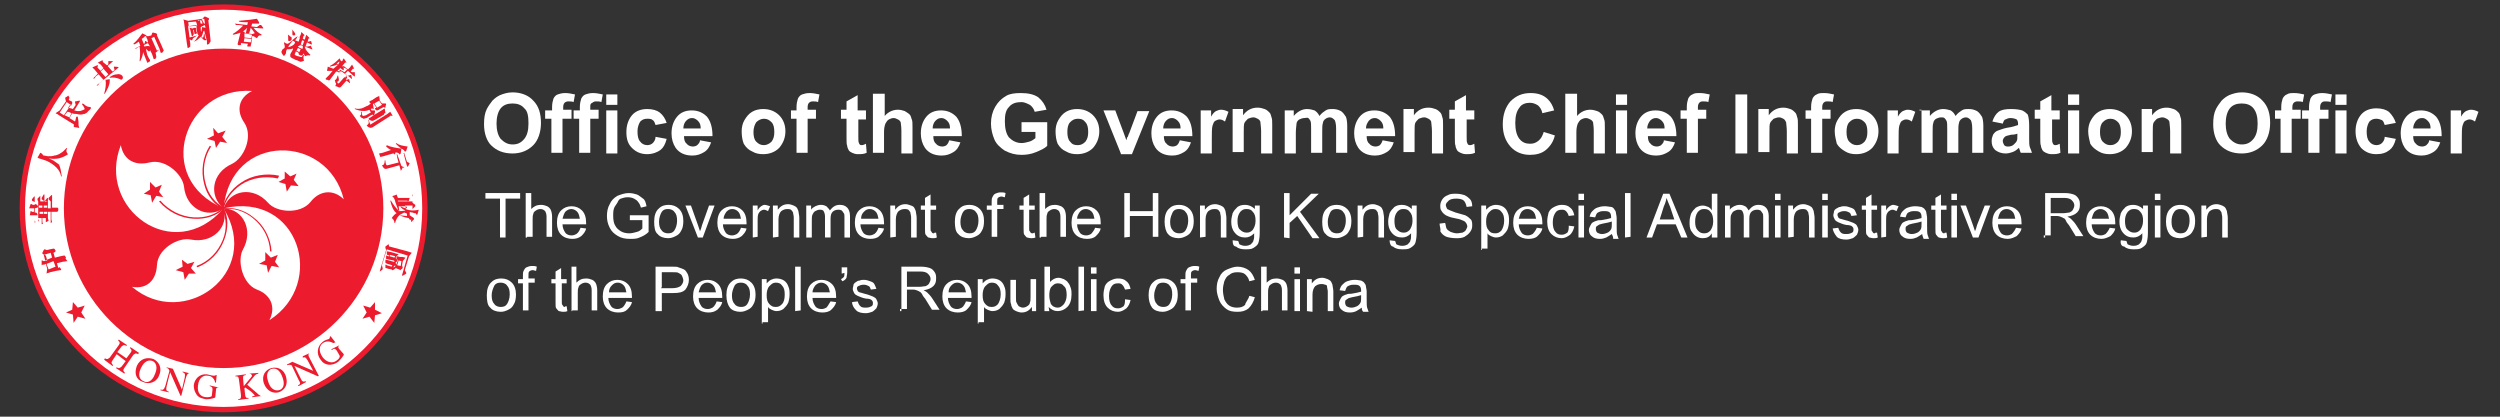 <?xml version="1.0" encoding="utf-8"?>
<!-- Generator: Adobe Illustrator 27.1.0, SVG Export Plug-In . SVG Version: 6.00 Build 0)  -->
<svg version="1.1" id="Layer_1" xmlns="http://www.w3.org/2000/svg" xmlns:xlink="http://www.w3.org/1999/xlink" x="0px" y="0px"
	 viewBox="0 0 360 60" style="enable-background:new 0 0 360 60;" xml:space="preserve">
<rect x="0" y="0" width="360" height="60" fill="#333333" stroke="none"/>
<style type="text/css">
	.st0{fill-rule:evenodd;clip-rule:evenodd;fill:#EA1E30;stroke:#EA1E30;stroke-width:0.738;stroke-miterlimit:10;}
	.st1{fill-rule:evenodd;clip-rule:evenodd;fill:#FFFFFF;}
	.st2{fill-rule:evenodd;clip-rule:evenodd;fill:#EA1E30;}
	.st3{fill:#FFFFFF;}
	.st4{fill-rule:evenodd;clip-rule:evenodd;fill:#EC1B2E;stroke:#EC1B2E;stroke-width:0.738;stroke-miterlimit:10;}
	.st5{fill-rule:evenodd;clip-rule:evenodd;fill:#EC1B2E;}
</style>
<g>
	<g>
		<path class="st4" d="M32.2,1c-16,0-29,13-29,29s13,29,29,29s29-13,29-29C61.2,14,48.2,1,32.2,1L32.2,1z"/>
		<path class="st1" d="M32.2,58.6C16.4,58.6,3.6,45.8,3.6,30S16.4,1.4,32.2,1.4S60.8,14.2,60.8,30C60.8,45.8,48,58.6,32.2,58.6
			L32.2,58.6z"/>
		<path class="st5" d="M32.2,53c12.7,0,23-10.3,23-23S44.9,7,32.2,7s-23,10.3-23,23C9.2,42.7,19.5,53,32.2,53L32.2,53z"/>
		<path class="st1" d="M32.2,30c-10.2-4.3-5.7-17.6,4.1-16.9c-2,1-2.3,2.9-1.1,4.6c1.3,2-0.1,5.1-1.8,5.9C30.5,24.9,30,28.2,32.2,30
			L32.2,30z"/>
		<path class="st1" d="M32.2,30c-7.2,8.3-18.4,0-14.8-9.1c0.4,2.2,2.1,3,4.1,2.5c2.3-0.6,4.8,1.7,5,3.5C26.8,30,29.8,31.6,32.2,30
			L32.2,30z"/>
		<path class="st1" d="M32.2,30c5.7,9.4-5.8,17.6-13.2,11.3c2.2,0.4,3.5-1,3.6-3.1c0.1-2.4,3.1-4.1,4.9-3.7
			C30.6,35.1,33,32.7,32.2,30L32.2,30z"/>
		<path class="st1" d="M32.2,30c10.8-2.5,14.9,10.8,6.6,16.1c1-2,0.1-3.7-1.8-4.4c-2.1-0.8-2.9-4.2-2-5.8
			C36.5,33.2,35.1,30.1,32.2,30L32.2,30z"/>
		<path class="st1" d="M32.2,30c1-11,15-10.8,17.3-1.3c-1.5-1.5-3.5-1.3-4.8,0.4c-1.5,1.8-4.9,1.5-6.1,0.1
			C36.5,26.8,33.1,27.3,32.2,30L32.2,30z"/>
		<polygon class="st5" points="31.7,20.4 31.1,21.3 30.9,20.3 29.8,20 30.8,19.5 30.7,18.4 31.4,19.2 32.5,18.8 32,19.7 32.7,20.6 
					"/>
		<polygon class="st5" points="22.9,27.6 23.5,28.4 22.5,28.2 21.9,29.2 21.7,28.1 20.7,27.9 21.6,27.3 21.6,26.2 22.4,27 
			23.3,26.6 		"/>
		<polygon class="st5" points="27,38 28,37.7 27.5,38.6 28.2,39.4 27.2,39.4 26.6,40.3 26.4,39.2 25.3,38.9 26.3,38.4 26.2,37.4 		
			"/>
		<polygon class="st5" points="38.2,37.5 38.2,36.3 39,37.1 40,36.7 39.6,37.7 40.2,38.5 39.1,38.3 38.6,39.3 38.4,38.2 37.3,38 		
			"/>
		<polygon class="st5" points="41.1,26.5 40.1,26.2 41,25.7 41,24.7 41.8,25.4 42.7,25 42.3,25.9 43,26.8 41.9,26.7 41.3,27.6 		"/>
		<path class="st5" d="M32.3,29.9C31,29.3,30,28,29.6,26.4c-0.5-1.8-0.2-3.8,0.8-5.3l-0.2-0.1c-1,1.6-1.3,3.6-0.8,5.5
			c0.4,1.7,1.5,3,2.8,3.7L32.3,29.9L32.3,29.9z"/>
		<path class="st5" d="M32.1,29.9c-1,1-2.5,1.5-4.2,1.4c-1.8-0.1-3.6-1-4.8-2.4l-0.2,0.1c1.3,1.5,3.1,2.4,5,2.5
			c1.7,0.1,3.3-0.4,4.4-1.5L32.1,29.9L32.1,29.9z"/>
		<path class="st5" d="M32,30.1c0.6,1.3,0.7,2.9,0.1,4.4c-0.7,1.8-2.1,3.2-3.8,3.8l0.1,0.2c1.8-0.7,3.2-2.1,3.9-4
			c0.6-1.6,0.6-3.3-0.1-4.6L32,30.1L32,30.1z"/>
		<path class="st5" d="M32.2,30.1c1.4-0.2,3,0.3,4.2,1.3c1.5,1.2,2.4,2.9,2.5,4.8h0.2c-0.1-1.9-1.1-3.8-2.6-4.9
			c-1.3-1.1-3-1.5-4.4-1.3L32.2,30.1L32.2,30.1z"/>
		<path class="st5" d="M40.2,25.3c-1.8-0.4-3.9-0.1-5.5,1c-1.5,1-2.4,2.4-2.7,3.8l0.2,0.1c0.2-1.4,1.2-2.7,2.5-3.6
			c1.5-1,3.5-1.3,5.3-0.9L40.2,25.3L40.2,25.3z"/>
		<polygon class="st5" points="11.7,45 12.3,45.9 11.2,45.6 10.6,46.5 10.5,45.3 9.5,45 10.4,44.6 10.5,43.5 11.2,44.3 12.2,44 		
			"/>
		<polygon class="st5" points="52.8,45 52.2,45.9 53.2,45.6 53.9,46.5 54,45.4 55,45.1 54,44.6 54,43.5 53.3,44.3 52.3,44 		"/>
		<path class="st5" d="M15.1,51.6c0.4,0.2,0.4,0.1,0.7-0.1l1.3-1.8c0.2-0.3,0.2-0.4-0.1-0.7l0.1-0.1l1.2,0.8l-0.1,0.1
			c-0.4-0.2-0.4-0.1-0.7,0.1l-0.6,0.8l1.3,0.9l0.6-0.8c0.2-0.3,0.2-0.4-0.1-0.7l0.1-0.1l1.2,0.8L19.9,51c-0.4-0.2-0.4-0.1-0.7,0.1
			L17.9,53c-0.2,0.3-0.2,0.4,0.1,0.7l-0.1,0.1l-1.2-0.8l0.1-0.1c0.4,0.2,0.4,0.1,0.7-0.1l0.6-0.8L16.8,51l-0.6,0.9
			c-0.2,0.3-0.2,0.4,0.1,0.7l-0.1,0.1L15,51.8L15.1,51.6L15.1,51.6z"/>
		<path class="st5" d="M19.7,52.7c0.5-1.1,1.5-1.3,2.4-1c0.8,0.4,1.3,1.3,0.8,2.4c-0.4,1-1.5,1.3-2.3,0.9
			C19.6,54.7,19.3,53.8,19.7,52.7L19.7,52.7z M22.3,53.9c0.5-1.1,0.1-1.7-0.3-1.9c-0.5-0.2-1.2-0.1-1.7,1c-0.5,1-0.2,1.7,0.4,1.9
			C21.1,55.2,21.9,55,22.3,53.9L22.3,53.9z"/>
		<path class="st5" d="M27.5,53.8c-0.3-0.1-0.5-0.1-0.7,0.5L26.1,57h-0.1l-1.5-3.4l0,0l-0.5,2c-0.1,0.5-0.1,0.7,0.3,0.8v0.1
			l-1.2-0.3v-0.1c0.4,0.1,0.5,0,0.7-0.5l0.6-2.2c-0.1-0.3-0.2-0.4-0.4-0.4v-0.1l0.9,0.2l1.3,3l0,0l0.4-1.7c0.1-0.6,0-0.7-0.3-0.8
			v-0.1L27.5,53.8L27.5,53.8L27.5,53.8z"/>
		<path class="st5" d="M31.5,55.8c-0.2,0-0.4,0-0.4,0.4L31,57.2c0,0.1-0.7,0.3-1.3,0.3c-0.5-0.1-1.1-0.2-1.4-0.7
			c-0.2-0.3-0.4-0.7-0.4-1.3c0.1-0.9,0.8-1.7,1.9-1.6c0.5,0.1,0.7,0.2,1,0.2c0.1,0,0.2,0,0.3-0.1h0.1l-0.1,1.1H31
			c-0.1-0.4-0.4-1-1.1-1c-0.5-0.1-1.3,0.2-1.4,1.5c-0.1,1,0.4,1.6,1.3,1.6c0.4,0,0.7-0.1,0.7-0.2l0.1-0.9c0-0.4-0.1-0.4-0.4-0.5
			v-0.1L31.5,55.8L31.5,55.8L31.5,55.8z"/>
		<path class="st5" d="M35.8,53.8l1.4-0.1v0.1c-0.3,0.1-0.4,0.1-0.7,0.5l-0.9,1.1l1.4,1.2c0.4,0.4,0.6,0.5,0.9,0.4V57l-1.6,0.2v-0.1
			c0.3-0.1,0.4-0.1,0.4-0.1c0-0.1-0.6-0.7-0.8-0.8l-0.6-0.4l-0.1,0.1l0.1,1c0.1,0.4,0.1,0.4,0.5,0.4v0.1l-1.5,0.2v-0.1
			c0.4-0.1,0.4-0.1,0.4-0.6l-0.3-2.3c-0.1-0.4-0.1-0.4-0.5-0.4v-0.1l1.5-0.2v0.1c-0.4,0.1-0.4,0.1-0.4,0.5l0.1,1.1
			c1-1.2,1.2-1.4,1.2-1.5C36.2,53.8,36,53.8,35.8,53.8L35.8,53.8L35.8,53.8z"/>
		<path class="st5" d="M38,55.2c-0.4-1.2,0.3-2,1.1-2.2c0.8-0.2,1.8,0.1,2.1,1.3c0.3,1.1-0.2,1.9-1.1,2.2
			C39.3,56.7,38.4,56.3,38,55.2L38,55.2z M40.7,54.4c-0.4-1.2-1-1.4-1.5-1.3c-0.5,0.1-1,0.7-0.6,1.8c0.3,1.1,1,1.4,1.5,1.3
			C40.7,56.1,41.1,55.5,40.7,54.4L40.7,54.4z"/>
		<path class="st5" d="M44.7,50.8c-0.3,0.1-0.4,0.3-0.1,0.8l1.3,2.5l-0.1,0.1l-3.4-1.5l0,0l0.9,1.8c0.2,0.5,0.4,0.5,0.7,0.4l0.1,0.1
			l-1.1,0.6l-0.1-0.1c0.4-0.2,0.4-0.3,0.1-0.8l-1-2.1c-0.3-0.1-0.4-0.1-0.6,0l-0.1-0.1l0.8-0.4l3,1.3l0,0l-0.8-1.5
			c-0.3-0.5-0.4-0.5-0.7-0.4l0-0.2L44.7,50.8L44.7,50.8L44.7,50.8z"/>
		<path class="st5" d="M48.9,49.7c-0.1,0.1-0.3,0.2-0.1,0.5l0.7,0.8c0.1,0.1-0.4,0.7-0.8,1.1c-0.4,0.3-1,0.5-1.5,0.4
			c-0.4-0.1-0.7-0.2-1.1-0.8c-0.5-0.7-0.5-1.8,0.4-2.5c0.4-0.3,0.7-0.3,0.9-0.4c0,0,0.1-0.1,0.1-0.3l0.1-0.1l0.7,0.9L48,49.4
			c-0.4-0.2-0.9-0.4-1.5,0c-0.4,0.3-0.8,1,0,2.1c0.6,0.7,1.4,0.9,2,0.4c0.3-0.2,0.5-0.5,0.4-0.7l-0.4-0.7c-0.3-0.4-0.4-0.3-0.7-0.1
			l-0.1-0.1L48.9,49.7L48.9,49.7L48.9,49.7z"/>
		<path class="st5" d="M9.5,37.1c0-0.1-0.1-0.1-0.1-0.2c-0.1-0.1-0.1-0.1-0.1-0.1s-0.1,0-0.1,0l-0.5,0.1l-0.8,0.2l0,0l0,0l-0.2-0.7
			l0,0l0,0l0.2-0.1c0.1-0.1,0.1-0.1,0.1-0.2c0-0.1-0.1-0.1-0.1-0.2c-0.1-0.1-0.1-0.1-0.2-0.1l-0.5,0.1l-0.4,0.1
			c-0.1,0-0.2,0-0.3-0.1c0,0,0,0-0.1,0c0,0,0,0-0.1,0.1l-0.2,0.4v0.1c0,0,0,0,0.1,0.1l0.4,0.2l0,0l0,0l0.2,0.7l0,0l0,0l-0.5,0.1
			c-0.1,0-0.1,0-0.2-0.1c0,0,0,0-0.1,0l0,0v0.7c0.1-0.1,0.2-0.1,0.4-0.1L6.6,38l0,0l0,0l0.2,0.7l0,0l0,0l-0.1,0.7
			c0.1-0.1,0.4-0.1,0.5-0.2L8.1,39l0.6-0.1h0.1c0,0,0,0,0-0.1c0-0.1-0.1-0.1-0.1-0.2c-0.1-0.1-0.1-0.1-0.1-0.1s-0.1,0-0.1,0
			l-0.1,0.1l0,0l0,0l-0.2-0.7l0,0l0,0l0.8-0.2l0.7-0.1C9.4,37.2,9.4,37.2,9.5,37.1C9.5,37.2,9.5,37.2,9.5,37.1L9.5,37.1z M6.5,37.5
			L6.5,37.5L6.5,37.5l-0.2-0.8l0,0l0,0l1-0.3l0,0l0,0l0.2,0.7l0,0l0,0L6.5,37.5L6.5,37.5z M8,38.4L8,38.4L8,38.4l-1,0.4l0,0l0,0
			L6.7,38l0,0l0,0l1-0.4l0,0l0,0L8,38.4L8,38.4z"/>
		<path class="st5" d="M5.4,29.9C5.5,29.9,5.5,29.9,5.4,29.9c0.1-0.1,0.1-0.2,0-0.3c0-0.1-0.1-0.1-0.1-0.1l-0.1-0.1H5l0,0l0,0v-1.1
			l0,0l0,0c0,0,0,0-0.1,0l-0.3,0.4c0,0,0,0,0,0.1c0,0,0,0,0,0.1L5,29.1l0,0l0,0v0.4l0,0l0,0H4.7l0,0l0,0l-0.1-0.1c0,0,0,0-0.1,0
			c0,0,0,0-0.1,0l-0.2,0.6c0.1,0,0.4,0,0.4,0h0.3l0,0l0,0v0.5l0,0l0,0H4.6l0,0l0,0c-0.1-0.1-0.1-0.1-0.1-0.1l0,0H4.4L4.3,31
			c0.1,0,0.4,0,0.4,0H5l0,0l0,0v1.1l0.1-0.1c0-0.1-0.1-0.2-0.1-0.3V31l0,0l0,0h0.2h0.2l0,0c0,0,0,0,0-0.1s0-0.1-0.1-0.2
			c-0.1-0.1-0.1-0.1-0.1-0.1H5.2H5l0,0l0,0V30l0,0l0,0L5.4,29.9L5.4,29.9z"/>
		<path class="st5" d="M8.4,30.1c0-0.1-0.1-0.2-0.1-0.2H7.9H7.5l0,0l0,0v-1.8l0,0c0,0,0,0-0.1,0l-0.4,0.4c0,0,0,0,0,0.1
			c0,0,0,0,0,0.1l0.3,0.3l0,0l0,0v1l0,0l0,0H6.9l0,0l0,0v-1.5l0,0l0,0c0,0,0,0-0.1,0l-0.3,0.4v0.1c0,0,0,0,0,0.1L6.9,29l0,0l0,0l0,0
			l0,0l0,0H6.4l0,0l0,0v-0.9c0-0.1,0-0.1,0-0.1s0,0-0.1,0L6,28.5c0,0,0,0,0,0.1c0,0,0,0,0,0.1l0.3,0.2l0,0l0,0V29l0,0l0,0H5.8l0,0
			l0,0v-0.7c0-0.1,0-0.1,0-0.1l0,0l-0.4,0.4c0,0,0,0,0,0.1c0,0,0,0,0,0.1L5.5,29l0,0l0,0v2.9l0.1-0.1c0-0.1-0.1-0.2-0.1-0.3v-0.1
			l0,0l0,0h0.5l0,0l0,0v0.9l0.2-0.1c-0.1-0.1-0.1-0.3-0.1-0.4v-0.4l0,0l0,0h0.5l0,0l0,0V32L7,31.8c0-0.1-0.1-0.3-0.1-0.4v-0.9l0,0
			l0,0h0.4l0,0l0,0v1.6L7.5,32c0-0.1-0.1-0.3-0.1-0.4v-1.1l0,0l0,0h0.4h0.4c0.1,0,0.1,0,0.1,0s0,0,0-0.1C8.4,30.4,8.4,30.2,8.4,30.1
			L8.4,30.1z M5.6,29.9v-0.3l0,0l0,0h0.5l0,0l0,0v0.3l0,0l0,0H5.6L5.6,29.9L5.6,29.9L5.6,29.9z M6.2,30.8H5.7l0,0l0,0v-0.3l0,0l0,0
			h0.5l0,0l0,0V30.8L6.2,30.8L6.2,30.8L6.2,30.8z M6.3,29.9v-0.3l0,0l0,0h0.5l0,0l0,0v0.3l0,0l0,0H6.3L6.3,29.9L6.3,29.9L6.3,29.9z
			 M6.8,30.8H6.3l0,0l0,0v-0.3l0,0l0,0h0.5l0,0l0,0V30.8L6.8,30.8L6.8,30.8L6.8,30.8z"/>
		<path class="st5" d="M7,22.8L7,22.8L7,22.8c0.5,0.1,1,0.1,1.5,0c0.4-0.1,0.9-0.3,1.3-0.6c-0.2-0.2-0.3-0.4-0.2-0.7
			c0,0,0-0.1,0.1-0.1l-0.1-0.1c-0.2,0.2-0.4,0.4-0.5,0.5c-0.1,0.1-0.3,0.2-0.6,0.4c-0.2,0.1-0.5,0.2-0.7,0.2
			c-0.2,0.1-0.5,0.1-0.8,0.1s-0.5-0.1-0.7-0.1c-0.1,0-0.1-0.1-0.2-0.2C5.9,22,5.8,22,5.8,22H5.8l-0.4,0.7c0.1,0,0.1,0.1,0.2,0.1
			c0.3,0.1,0.7,0.2,1.2,0.4c0.4,0.2,0.9,0.5,1.3,0.9c0.4,0.4,0.6,0.8,0.7,1.3h0.1c-0.1-0.7-0.2-1.3-0.4-1.7C8.1,23.4,7.6,23,7,22.8
			L7,22.8L7,22.8L7,22.8L7,22.8z"/>
		<path class="st5" d="M13.1,15.5C13.1,15.5,13.1,15.5,13.1,15.5c-0.1-0.1-0.1-0.1-0.2-0.1c-0.2,0-0.5-0.1-0.7-0.3
			c-0.1-0.1-0.1-0.1-0.3-0.2l-0.1,0.1c0.1,0.1,0.3,0.4,0.4,0.7l0,0l0,0l0,0c-0.1,0.1-0.1,0.1-0.4,0.2c-0.2,0.1-0.4,0.1-0.6,0.1
			c-0.2,0-0.4-0.1-0.5-0.1l0,0l0,0l0.8-1.3c0-0.1,0-0.1,0-0.1s0,0-0.1,0c-0.1,0-0.5,0.1-0.5,0.1h-0.1c0,0,0,0,0,0.1l0,0l0,0l0.1,0.4
			l0,0l0,0l-0.4,0.6l0,0l0,0c-0.2-0.1-0.4-0.1-0.7-0.2l0,0l0,0l0.3-0.4l0,0l0,0l0.1,0.1c0,0,0.1,0,0.1-0.1c0-0.1,0.1-0.1,0.1-0.3
			c0-0.1,0-0.2-0.1-0.2l-0.4-0.2L10,14.1C10,14.1,10,14,9.9,13.9l0,0l0,0c0,0,0,0,0-0.1H9.8L9.5,14c0,0-0.1,0-0.1,0.1v0.1l0.1,0.4
			l0,0l0,0l-0.9,1.3l0,0l0,0L8,16.3c0.1,0.1,0.3,0.1,0.5,0.3l2.1,1.3c0.1,0.1,0.1,0.1,0,0.2c0,0.1,0,0.1,0,0.1s0,0,0.1,0.1l0.6,0.1
			h0.1v-0.1c-0.1-0.1-0.1-0.4-0.1-0.8l-0.1-0.7H11c-0.1,0.2-0.1,0.5-0.2,0.7l0,0l0,0L10,17l0,0l0,0l0.4-0.7l0,0l0,0
			c0.1,0.1,0.4,0.1,0.5,0.1c0.2,0,0.4,0.1,0.7,0.1s0.4-0.1,0.6-0.1c0.2-0.1,0.4-0.2,0.5-0.4c0.1-0.1,0.3-0.2,0.3-0.3l0.1-0.1
			C13.1,15.7,13.1,15.6,13.1,15.5L13.1,15.5z M9.2,16.6L9.2,16.6l-0.6-0.4l0,0l0,0l1-1.5l0,0l0,0l0.6,0.4l0,0l0,0L9.2,16.6L9.2,16.6
			L9.2,16.6z M10.3,16.3L10,16.9l0,0l0,0l-0.7-0.3l0,0l0,0l0.4-0.5l0,0l0,0C9.9,16.1,10.1,16.2,10.3,16.3L10.3,16.3L10.3,16.3
			L10.3,16.3z"/>
		<path class="st5" d="M17.1,9.7L17.1,9.7C17.1,9.6,17.1,9.6,17.1,9.7C17.1,9.6,17.1,9.6,17.1,9.7c-0.1-0.1-0.6-0.1-0.6-0.1
			s0,0-0.1,0v0.1l0.1,0.4l0,0l0,0l-0.3,0.2l0,0l0,0l-0.7-0.8l0,0l0,0l0.8-0.7l0,0l0,0c0,0,0,0-0.1,0h-0.5c0,0,0,0-0.1,0
			c0,0,0,0,0,0.1l0,0l0,0v0.4l0,0l0,0l-0.2,0.1l0,0l0,0L14.9,9c-0.1-0.1-0.1-0.1-0.1-0.2c0-0.1,0-0.1,0-0.1c0,0,0,0-0.1,0L14.1,9
			c0.1,0.1,0.1,0.1,0.4,0.3l0.4,0.5l0,0l0,0l-0.4,0.4l0,0l0,0l-0.4-0.4c-0.1-0.1-0.1-0.1,0-0.3c0,0,0,0,0-0.1H14l-0.7,0.3
			c0.1,0.1,0.1,0.1,0.3,0.3l0.5,0.6l0,0l0,0l-0.7,0.7h0.2c0.1-0.1,0.1-0.2,0.2-0.3l0.4-0.3l0,0l0,0l0.7,0.8l0,0l0,0l-1,0.8h0.2
			c0.1-0.1,0.1-0.2,0.2-0.3L17.1,9.7L17.1,9.7z M14.5,10.3L14.5,10.3L14.5,10.3l0.4-0.4l0,0l0,0l0.7,0.8l0,0l0,0l-0.4,0.4l0,0l0,0
			L14.5,10.3L14.5,10.3z"/>
		<path class="st5" d="M15.8,11.4l-0.6,0.1c0.1,0.6,0,1.3-0.2,2h0.1c0.4-0.7,0.7-1.3,0.7-1.8l0,0l0,0L15.8,11.4
			C15.9,11.5,15.9,11.5,15.8,11.4C15.9,11.4,15.8,11.4,15.8,11.4L15.8,11.4z"/>
		<path class="st5" d="M17.7,11.1c0-0.1-0.1-0.1-0.1-0.2c-0.1-0.1-0.4-0.3-0.7-0.2c-0.3,0-0.7,0.1-1.1,0.4v0.1c0.5-0.1,1,0,1.5,0.2
			c0.1,0.1,0.2,0.1,0.3,0C17.7,11.3,17.7,11.2,17.7,11.1L17.7,11.1z"/>
		<path class="st5" d="M23.5,7.1l-0.3-0.7l-0.6-1.3c0-0.1,0-0.1,0-0.1c0-0.1,0.1-0.1,0-0.1c0,0,0,0-0.1-0.1l-0.4-0.1
			c-0.1,0-0.1,0-0.1,0s-0.1,0-0.1,0.1l0,0l0,0l-0.1,0.3l0,0l0,0l-0.4,0.1l0,0l0,0H21c0.1,0.2,0.1,0.3,0.2,0.4L21.3,6v0.1h-0.1
			L21,5.9c-0.1,0-0.1,0-0.1,0s0,0,0,0.1l-0.1,0.3l0,0l0,0h-0.1l0,0l0,0l-0.3-0.7l0,0l0,0c0.2-0.1,0.3-0.2,0.4-0.3
			c0.1-0.1,0.1-0.1,0.1-0.1s0.1,0,0.1,0s0.1,0,0.1-0.1V5.1l0,0l-0.6-0.3c-0.4,0.5-0.7,1-1.3,1.5l0.1,0.1c0.3-0.1,0.5-0.3,0.7-0.4
			l0,0l0,0l0.2,0.6l0,0l0,0l-0.8,0.4L19.6,7c0.1-0.1,0.2-0.1,0.3-0.2l0.2-0.1l0,0l0,0c0.1,0.6,0.1,1.3,0,2.1h0.1
			c0.2-0.4,0.4-0.9,0.4-1.3l0,0l0,0l0,0l0,0l0,0l0.4,1l0.2,0.5V9c0,0,0.1,0.1,0.1,0c0.1,0,0.1-0.1,0.2-0.1c0.1-0.1,0.1-0.1,0.1-0.1
			V8.6l-0.1-0.1l-0.3-0.6L21,7l0,0l0,0l0,0l0,0l0,0c0,0,0.1,0.1,0.1,0.1c0.1,0.1,0.1,0.1,0.2,0.2c0.1,0.1,0.1,0.1,0.2,0.1l0.1-0.1
			c0-0.1,0-0.1,0-0.1l0,0l0,0l0,0l0,0l0,0l0.3,0.6l0.2,0.6c0,0.1,0.1,0.1,0.1,0.1s0,0,0.1,0s0.1-0.1,0.1-0.1
			c0.1-0.1,0.1-0.1,0.1-0.2s0-0.1,0-0.1l-0.1-0.5l0,0l0,0L23,7.1l0,0l0,0l0.1,0.4c0,0,0,0.1,0.1,0.1c0,0,0,0,0.1,0s0.1-0.1,0.2-0.2
			C23.6,7.3,23.6,7.2,23.5,7.1L23.5,7.1z M21.6,6.7L21.6,6.7L21.6,6.7L21.6,6.7c-0.1-0.1-0.4-0.1-0.8,0l0,0l0,0l-0.1-0.2l0,0l0,0
			l0.6-0.3l0,0l0,0L21.6,6.7L21.6,6.7L21.6,6.7L21.6,6.7z M23,7.1l-0.4,0.2l0,0l0,0l-0.8-1.8l0,0l0,0l0.4-0.2l0,0l0,0L23,7.1L23,7.1
			L23,7.1L23,7.1z"/>
		<path class="st5" d="M30.3,5.6L30,2.9l0,0l0,0l0.1-0.1V2.7c0,0,0-0.1-0.1-0.1l-0.4-0.2h-0.1h-0.1l-0.2,0.3l0,0l0,0L27.1,3l0,0l0,0
			l-0.7-0.2c0.1,0.2,0.1,0.4,0.1,0.4l0.4,3L27,6.8v0.1h0.1c0.1,0,0.1-0.1,0.2-0.1c0.1-0.1,0.1-0.1,0.1-0.1V6.5l0-0.2l0,0l0,0
			l2.4-0.4l0,0l0,0v0.1v0.3c0,0,0,0,0,0.1h0.1c0,0,0.1,0,0.2-0.1c0.1-0.1,0.1-0.1,0.1-0.2C30.4,6.1,30.3,5.6,30.3,5.6L30.3,5.6z
			 M29.5,3.6L29.5,3.6L29.6,4l0,0l0,0l-0.5-0.1c0,0.3-0.1,0.5-0.1,0.7l0,0l0,0l0,0l0,0l0,0c-0.1-0.1-0.1-0.4-0.1-0.7l0,0l0,0
			L29.5,3.6L29.5,3.6L29.5,3.6z M29,2.8l0.4-0.1l0,0l0,0l0.1,0.6v0.1h-0.1l-0.1-0.1l0,0l0,0c0-0.1,0-0.1,0-0.1s-0.1-0.1-0.1-0.1
			C29.2,2.9,29.1,2.9,29,2.8L29,2.8L29,2.8L29,2.8L29,2.8L29,2.8L29,2.8z M28.5,3L28.5,3L28.5,3L28.5,3l0.4-0.1h0.1V3l0,0
			c0.1,0.1,0.1,0.1,0.1,0.2c0,0.1,0.1,0.1,0.1,0.1l0,0l0,0l-0.1,0.1l0,0l0,0h-0.2l0,0l0,0l-0.1-0.4l0,0l0,0c0.1-0.1,0.1-0.1,0.1-0.1
			l0,0H28.5L28.5,3L28.5,3L28.5,3z M27.2,3.8l-0.1-0.6l0,0l0,0l1.1-0.1l0,0l0,0l0.1,0.2l0.1,0.4l0,0l0,0L27.2,3.8L27.2,3.8L27.2,3.8
			L27.2,3.8z M29.8,5.9l-2.4,0.4l0,0l0,0l-0.1-0.7l0,0l0,0l0,0l0,0l0,0c0,0.1,0.1,0.1,0.1,0.1c0.1,0.1,0.1,0.1,0.1,0.1s0,0,0.1,0
			c0,0,0.1,0,0.1-0.1c0-0.1,0.1-0.1,0.1-0.2l0.6-0.4V5.1c-0.4,0.1-0.7,0.2-1.1,0.3l0,0l0,0l-0.2-1.5V3.7h0.1l0.1,0.1
			c0.1-0.1,0.2-0.1,0.3-0.1l0.7-0.1l0,0l0,0L28.3,4l0.1,0.1h-0.1L28.1,4h-0.1c0,0,0,0-0.1,0l0,0l0,0l-0.1,0.1l0,0l0,0h-0.1l0,0l0,0
			L27.3,4c0,0.1,0.1,0.2,0.1,0.3l0.1,0.4l0.1,0.4c0,0.1,0,0.1,0,0.1s0,0,0.1,0c0,0,0.1,0,0.1-0.1C27.8,5,27.9,5,27.9,5s0,0,0-0.1
			V4.8l0,0l0,0H28l0,0l0,0v0.1l0,0c0,0,0,0,0.1,0c0,0,0.1,0,0.2-0.1c0.1,0.1,0.1,0.1,0.1,0l-0.1-0.2l-0.1-0.4l0,0l0,0l0.1-0.1l0,0
			v0.1c0.1,0.4,0.1,0.7,0.3,0.9l0,0l0,0c-0.2,0.3-0.4,0.7-0.7,0.9l0,0c0.4-0.1,0.7-0.4,1-0.7l0,0l0,0c0.1,0.1,0.2,0.2,0.4,0.4
			c0.1,0.1,0.2,0.1,0.3,0.1c0.1,0,0.1-0.1,0.1-0.1c0-0.1,0-0.1-0.1-0.1c-0.1-0.1-0.1-0.1-0.1-0.3c0-0.1,0-0.3-0.1-0.5l0,0
			c-0.1,0.4-0.1,0.5-0.1,0.5s0,0.1-0.1,0.1h-0.1c0,0-0.1,0-0.1-0.1l0,0l0,0c0.1-0.2,0.2-0.4,0.3-0.8l0,0l0,0l0.1-0.1l0,0l0,0
			L29.8,5.9L29.8,5.9L29.8,5.9L29.8,5.9z M28,4.8L28,4.8h-0.1l0,0l0,0l-0.1-0.5l0,0l0,0h0.1l0,0l0,0L28,4.8L28,4.8L28,4.8z"/>
		<path class="st5" d="M36.5,4L36.5,4L36.5,4l1.3,0.1c0.1,0,0.1,0,0.1,0l0,0V4l-0.3-0.4c0,0,0,0-0.1,0h-0.1l-0.4,0.3l0,0l0,0
			l-0.8-0.1l0,0l0,0l0.1-0.4l0,0l0,0c0.1,0,0.2,0,0.4,0s0.4,0,0.4,0c0.1,0,0.1,0,0.1,0h0.1c0,0,0,0,0-0.1c0,0,0,0,0-0.1L37,2.7
			c-0.5,0.1-1.4,0.2-2.6,0.3v0.1c0.4,0.1,0.8,0.1,1.3,0.1l0,0l0,0l-0.1,0.4l0,0l0,0l-1.8-0.2L34,3.6c0.1,0,0.2,0,0.4,0L35,3.7l0,0
			l0,0c-0.4,0.4-0.8,0.8-1.5,1.2l0.1,0.1c0.5-0.1,0.8-0.2,1-0.3l0,0v0.1l-0.1,0.4L34.3,6l-0.1,0.4l0,0c0,0,0.1,0,0.1,0.1
			c0.1,0,0.2,0,0.3,0c0.1,0,0.1-0.1,0.1-0.1V6.2l0,0l0,0l1,0.1l0,0l0,0l-0.1,0.3c0,0,0,0.1,0.1,0.1c0.1,0,0.1,0,0.3,0
			s0.1-0.1,0.1-0.1l0.1-0.4l0.1-0.9c0-0.1,0-0.1,0.1-0.1c0.1,0,0.1,0,0.1,0l0,0l0,0C36.8,5.4,37,5.5,37,5.5c0.1-0.1,0.1-0.2,0.2-0.3
			c0.1-0.1,0.1-0.1,0.3-0.1h0.1l0.1-0.1C37.3,4.8,36.8,4.4,36.5,4L36.5,4z M36.2,5.6l-0.1,0.5l0,0l0,0l-1-0.1l0,0l0,0l0.1-0.5l0,0
			l0,0L36.2,5.6L36.2,5.6L36.2,5.6L36.2,5.6z M36.3,5l-0.1,0.5l0,0l0,0l-1-0.1l0,0l0,0V4.8l0,0l0,0L36.3,5L36.3,5L36.3,5L36.3,5z
			 M36.7,4.8L36.7,4.8L36.7,4.8L36.7,4.8c-0.1,0-0.1,0-0.1,0l0,0l0,0l0,0l-0.2,0.1l0,0l0,0l-1-0.1l0,0l0,0L35,4.5l0,0l0,0
			c0.2-0.1,0.4-0.3,0.6-0.5l0,0l0,0l0,0l0,0l0,0l-0.1,0.3l-0.1,0.5l0,0l0,0c0,0,0,0,0.1,0c0.1,0,0.2,0,0.3,0c0.1,0,0.1-0.1,0.1-0.1
			L36,4.4L36.1,4l0,0l0,0l0,0l0,0l0,0C36.3,4.2,36.5,4.5,36.7,4.8L36.7,4.8L36.7,4.8L36.7,4.8z"/>
		<path class="st5" d="M44.8,5.9C44.8,5.9,44.8,5.9,44.8,5.9C44.7,5.9,44.7,5.9,44.8,5.9L44.4,6l0,0l0,0h-0.1l0,0l0,0l0.1-0.4
			c0,0,0.1-0.1,0.1-0.1c0.1,0,0.1,0,0.1,0s0,0-0.1-0.1l-0.4-0.4c0,0.1-0.1,0.3-0.1,0.3l-0.1,0.4l0,0l0,0l-0.3-0.1l0,0l0,0l0.1-0.4
			c0,0,0.1-0.1,0.1-0.1s0.1,0,0.1,0s0,0-0.1-0.1l-0.4-0.4c0,0.1-0.1,0.4-0.1,0.4l-0.2,0.4l0,0l0,0l-0.4-0.2l0.1,0.1
			c0.1,0,0.2,0.1,0.3,0.1h0.1l0,0l0,0l-0.2,0.6l0,0l0,0l-0.5-0.2l0,0l0,0l0.3-0.4l-0.1-0.1c-0.3,0.2-0.5,0.4-0.8,0.7
			c-0.3,0.2-0.4,0.3-0.5,0.3s-0.1,0-0.3-0.1c-0.1,0-0.1-0.1-0.1-0.1l-0.1,0C40.9,6.4,41,6.5,41,6.6c0,0.1,0,0.1,0,0.2
			S40.9,7,40.7,7.1c-0.1,0.1-0.1,0.2-0.1,0.2c-0.1,0.1-0.1,0.2,0,0.4c0.1,0.1,0.1,0.2,0.2,0.3s0.2,0,0.3-0.2
			c0.1-0.1,0.1-0.2,0.1-0.4c0-0.1,0.1-0.2,0.1-0.3l0,0l0,0c0.3,0,0.6,0,0.8-0.1h0.1v0.1l-0.4,0.7c0,0.1,0,0.1,0,0.3
			c0,0.1,0.1,0.2,0.3,0.3s0.3,0.1,0.4,0.2c0.4,0.1,0.7,0.3,0.8,0.3s0.4-0.1,0.5-0.2c-0.1-0.1-0.1-0.3-0.1-0.4c0-0.1,0-0.2,0.1-0.3
			l-0.1-0.1c0,0-0.1,0.1-0.1,0.1c-0.1,0.1-0.1,0.1-0.1,0.2c-0.1,0-0.1,0-0.2,0c-0.1,0-0.2-0.1-0.4-0.1c-0.2-0.1-0.4-0.1-0.4-0.2
			c-0.1-0.1-0.1-0.1,0-0.2l0.1-0.3l0,0l0,0L43,7.6l0,0l0,0L43,7.8l0,0c0,0,0,0,0.1,0.1c0.1,0,0.1,0.1,0.3,0.1s0.2-0.1,0.2-0.1
			l0.1-0.2V7.6v0.1c0.1,0.1,0.1,0.3,0.3,0.4c0.1-0.1,0.4-0.2,0.6-0.1l0.1-0.1c-0.4-0.4-0.7-0.7-0.8-1.1V6.7l0,0l1,0.4c0,0,0,0,0.1,0
			l0,0l0,0l-0.2-0.4c0-0.1,0-0.1,0-0.1s0,0-0.1,0l0,0l0,0l-0.4,0.1l0,0l0,0L44,6.7l0,0l0,0l0.2-0.6l0,0l0,0l0.6,0.3
			c0.1,0,0.1,0,0.1,0l0,0c0,0,0,0,0-0.1C44.9,6.3,44.8,5.9,44.8,5.9L44.8,5.9z M41.5,6.8L41.5,6.8L41.5,6.8c0.1-0.3,0.4-0.6,0.7-1
			l0,0l0,0v0.1c0.1,0,0.1,0,0.2,0.1l0.1,0.1l0,0l0,0C42.4,6.5,41.9,6.7,41.5,6.8L41.5,6.8z M43.3,7.1l-0.2,0.4l0,0l0,0l-0.4-0.2l0,0
			l0,0l0.2-0.4l0,0l0,0L43.3,7.1L43.3,7.1L43.3,7.1L43.3,7.1z M43.6,6.6c0,0.1,0,0.2,0,0.4l0,0l0,0h-0.2l0,0l0,0L43,6.8l0,0l0,0
			l-0.1-0.1l0,0l0,0c0,0,0.1-0.1,0.4-0.2l0,0l0,0L43.6,6.6L43.6,6.6L43.6,6.6L43.6,6.6z M43.8,5.9l-0.2,0.6l0,0l0,0l-0.3-0.1l0,0
			l0,0l0.2-0.6l0,0l0,0L43.8,5.9L43.8,5.9L43.8,5.9L43.8,5.9z"/>
		<path class="st5" d="M42.1,4.8c0,0.1,0,0.3,0.1,0.3s0.1,0,0.2,0c0.1-0.1,0.1-0.1,0.1-0.1c0.1-0.1-0.1-0.4-0.5-0.8H42l0.1,0.2
			C42.1,4.5,42.1,4.7,42.1,4.8L42.1,4.8z"/>
		<path class="st5" d="M41.5,5.4c0,0.3,0,0.4,0,0.4c0,0.1,0.1,0.1,0.1,0.1c0.1,0,0.1,0,0.2,0c0.1-0.1,0.1-0.1,0.2-0.2
			c0-0.1,0-0.1,0-0.3c-0.1-0.1-0.3-0.2-0.5-0.4h-0.1C41.5,5,41.5,5.2,41.5,5.4L41.5,5.4z"/>
		<path class="st5" d="M51.1,10.4C51.1,10.4,51.1,10.4,51.1,10.4C51,10.4,51,10.4,51.1,10.4L51.1,10.4L51.1,10.4h-0.4l0,0l0,0
			l-0.2-0.1l0,0l0,0l0.3-0.4l0,0l0,0h0.1c0,0,0,0,0.1,0V9.9l-0.3-0.6c-0.1,0.1-0.3,0.4-0.3,0.4L50.1,10l0,0l0,0l-0.6-0.5v0.2
			c0.1,0.1,0.1,0.1,0.2,0.1l0.3,0.2l0,0l0,0l-0.4,0.4l0,0l0,0L48.9,10v0.2c0.1,0.1,0.2,0.1,0.3,0.1l0.7,0.5l0,0l0,0l-0.1,0.2
			l-0.1,0.2l0,0l0,0l-1-0.9v0.1c0.1,0,0.1,0.1,0.2,0.1l0.7,0.6l0,0l0,0l-0.8,0.9h-0.1c0,0-0.1,0-0.1-0.1s-0.1-0.1-0.3-0.4l-0.1,0.1
			c0.1,0.1,0.1,0.1,0.1,0.3c0.1,0.1,0.1,0.1,0.1,0.2c0,0.1-0.1,0.1-0.1,0.3c0.1,0,0.3,0.1,0.3,0.1s0.1,0,0.2,0.1
			c0.1,0,0.2,0,0.3-0.1l0.8-0.9l0,0l0,0l0.5,0.4l0,0l0,0c0,0,0,0,0-0.1l-0.1-0.4v-0.1h-0.1l-0.3,0.1l0,0l0,0l-0.1-0.1l0,0l0,0
			l0.1-0.1l0,0l0,0c0.1,0,0.1,0,0.1,0s0,0,0-0.1l-0.3-0.6l0,0l0,0l0,0l0,0l0,0l1,0.8l0,0l0,0l0,0c0-0.1-0.1-0.5-0.1-0.5s0,0,0-0.1
			c0,0,0,0-0.1,0l-0.4,0.1l0,0l0,0l-0.4-0.3l0,0l0,0l0.4-0.4l0,0l0,0L51,11h0.1c0,0,0,0,0-0.1C51.1,10.9,51.1,10.4,51.1,10.4
			L51.1,10.4z"/>
		<path class="st5" d="M48.4,10.3L48.4,10.3l0.6,0.1v-0.1l-0.4-0.1l0,0l0,0l0.4-0.4l0,0l0,0l0.4,0.3c0.1,0,0.1,0,0.1,0s0,0,0-0.1
			V9.6c0,0,0,0,0-0.1c0,0,0,0-0.1,0l0,0l0,0l-0.2,0.1l0,0l0,0l0,0l0,0l0,0L49.7,9l0,0l0,0L49.8,9c0,0,0,0,0.1,0V9l-0.4-0.6
			c-0.1,0.1-0.2,0.3-0.2,0.4h-0.2l0,0l0,0l-0.2-0.4c-0.4,0.4-0.8,0.8-1.4,1.1v0.1c0.3-0.1,0.7-0.1,1-0.3l0,0l0,0l0.1,0.1l0,0l0,0
			L48,9.9l0,0l0,0l-0.8-0.3c0,0.1-0.1,0.5-0.1,0.5v0.1h0.1c0.1,0,0.1,0,0.2,0h0.4h0.1l0,0l-0.5,0.6l-0.4,0.4l-0.1,0.1v0.1
			c0.1,0.1,0.1,0.1,0.3,0.1c0.1,0.1,0.2,0.1,0.3,0l0.3-0.4L48.4,10.3L48.4,10.3L48.4,10.3z M48.5,9.2L48.5,9.2L48.5,9.2
			c0-0.1,0.1-0.1,0.3-0.3l0,0l0,0h0.1l0,0l0,0l-0.2,0.4l0,0l0,0L48.5,9.2L48.5,9.2z"/>
		<path class="st5" d="M48.3,11.7c0.1,0.1,0.1,0.1,0.2,0.1c0.1,0,0.1-0.1,0.2-0.1c0.1-0.1,0.1-0.1,0.1-0.3c0-0.1-0.1-0.3-0.1-0.5
			h-0.1c0,0.1-0.1,0.4-0.2,0.5C48.2,11.6,48.2,11.6,48.3,11.7L48.3,11.7z"/>
		<path class="st5" d="M56.2,16.1c-0.1,0.1-0.2,0.1-0.4,0.3l-2.4,1.5c-0.1,0.1-0.1,0-0.1-0.1c-0.1-0.1-0.1-0.2-0.2-0.5h-0.1
			c0.1,0.1,0.1,0.3,0.1,0.4s-0.1,0.2-0.3,0.4c0.3,0.3,0.6,0.4,0.9,0.2l2.5-1.6c0.1-0.1,0.1-0.1,0.2,0l0,0h0.1c0,0,0,0,0-0.1
			L56.2,16.1L56.2,16.1z"/>
		<path class="st5" d="M53.6,16.5L53.6,16.5L53.6,16.5l0.2,0.1h0.1c0,0,0,0,0-0.1l0.1-0.4V16c0,0,0-0.1-0.1-0.1l-0.4,0l0,0l0,0
			l-0.1-0.2l0,0l0,0l0.2-0.1l0,0l0,0l0.1,0.1h0.1c0,0,0,0,0-0.1L53.7,15l0,0l0,0l0.1-0.1l0,0l0,0l0.4,0.6l0,0l0,0l-0.2,0.1l0,0
			c0,0,0,0,0,0.1c0,0,0.1,0.1,0.1,0.1c0.1,0.1,0.1,0.1,0.2,0.1h0.1l0,0l0,0l0.3-0.2l0.4-0.2c0.1-0.1,0.2-0.1,0.3,0h0.1
			c0,0,0,0,0-0.1l0.1-0.4V15c0,0,0-0.1-0.1-0.1L55,14.9l0,0l0,0l-0.3-0.4l0,0l0,0l-0.1-0.7c-0.1,0.1-0.2,0.1-0.4,0.2l-0.6,0.4
			l-0.4,0.2c0,0,0,0,0,0.1l0,0c0,0.1,0.1,0.1,0.2,0.2l0,0l0,0l-0.4,0.3c-0.3,0.1-0.6,0.3-0.9,0.4c-0.4,0.1-0.7,0.1-1,0v0.1
			c0.7,0.3,1.5,0.4,2.1,0.1l0,0l0,0l0.2,0.4l0,0l0,0c-0.2,0.1-0.4,0.2-0.7,0.4c-0.4,0.1-0.4,0.1-0.4,0.1c-0.1,0-0.1,0-0.1-0.1
			c-0.1-0.1-0.1-0.2-0.1-0.5H52c0,0.2,0,0.4,0,0.4c-0.1,0.1-0.1,0.1-0.2,0.2c0.1,0.1,0.1,0.1,0.2,0.2c0.1,0.1,0.1,0.1,0.2,0.1
			c0.1,0.1,0.1,0.1,0.2,0.1c0.1,0,0.2-0.1,0.4-0.1C53.1,16.8,53.4,16.6,53.6,16.5L53.6,16.5z M53.9,14.9l0.7-0.4l0,0l0,0l0.4,0.6
			l0,0l0,0l-0.7,0.4l0,0l0,0L53.9,14.9L53.9,14.9L53.9,14.9L53.9,14.9z"/>
		<path class="st5" d="M55.5,16.3C55.5,16.3,55.6,16.3,55.5,16.3l-0.1-0.7c-0.1,0.1-0.1,0.1-0.2,0.1c0,0.1-0.1,0.1-0.1,0.1l-1.3,0.8
			L53.2,17c0,0-0.1,0-0.1,0.1v0.1c0,0,0,0,0.2,0.1c0.1,0.1,0.3,0.1,0.4,0.1l0.4-0.2l1.2-0.7C55.3,16.3,55.4,16.3,55.5,16.3
			L55.5,16.3L55.5,16.3L55.5,16.3z"/>
		<path class="st5" d="M56.6,22.1c0.1,0,0.1,0,0.2,0.1c0,0.1,0.1,0,0.1,0s0,0,0-0.1l0.1-0.2l0,0l0,0c0.1,0.1,0.2,0.1,0.3,0.1l0,0
			l0,0c0.1,0.1,0.2,0.1,0.2,0.2c0,0,0,0.1,0.1,0c0,0,0,0,0.1-0.1l0.1-0.7l0,0l0,0c0.3,0.1,0.4,0.3,0.5,0.4c0,0.1,0,0.1,0.1,0
			c0,0,0,0,0.1-0.1l0.2-0.6c-0.7-0.1-1.3-0.2-1.6-0.5L57,20.7c0.3,0.3,0.5,0.5,0.8,0.7l0,0l0,0l0,0l0,0l0,0
			c-0.7-0.1-1.5-0.2-2.1-0.5l-0.1,0.2c0.2,0.2,0.5,0.4,0.7,0.5h0.1h-0.1L55.1,22l-0.5,0.1l0,0c0,0,0,0.1,0,0.1s0.1,0.1,0.1,0.3
			c0.1,0.1,0.1,0.1,0.1,0.1l0.4-0.1L56.6,22.1L56.6,22.1z"/>
		<path class="st5" d="M59,23.5L59,23.5l-0.4-0.2l0,0l0,0L58.2,22l-0.1,0.1c0.1,0.1,0.1,0.1,0.1,0.3l0.4,1.5c0,0.1,0.1,0.1,0.1,0.1
			l0,0c0,0,0,0,0.1-0.1L59,23.5C59,23.6,59,23.6,59,23.5L59,23.5z"/>
		<path class="st5" d="M58.2,24.1l-0.4-0.2l0,0l0,0l-0.6-1.7l-0.1,0.1c0.1,0.1,0.1,0.2,0.1,0.4l0.2,0.7l0,0l0,0l-1.6,0.4
			c-0.1,0-0.1,0-0.1,0l-0.1-0.1c0-0.1-0.1-0.2-0.1-0.6h-0.1c0,0.4-0.1,0.7-0.4,0.7c0.2,0.4,0.4,0.6,0.7,0.5l1.8-0.5l0,0l0,0l0.2,0.7
			v0.1l0,0c0,0,0,0,0.1-0.1l0.2-0.4C58.2,24.2,58.2,24.2,58.2,24.1C58.2,24.2,58.2,24.2,58.2,24.1L58.2,24.1z"/>
		<path class="st5" d="M58.4,30.1L58.4,30.1L58.4,30.1l0.2-0.2c0,0,0,0,0-0.1l0,0l-0.2-0.1l-0.1-0.1h0.1h1l0,0l0,0v0.5l0,0l0,0l0,0
			l0.4-0.4c0,0,0,0,0-0.1c0,0,0,0,0-0.1l-0.4-0.3l0,0l0,0V28l-0.1,0.1c0.1,0.1,0.1,0.2,0.1,0.3V29l0,0l0,0h-2.1l0,0l0,0v-0.1l0,0
			l0,0h1.3c0.1,0,0.1,0,0.1,0.1l0.1,0.1l0,0l0.2-0.6c-0.1,0-0.4,0-0.4,0h-1.3l0,0l0,0L57.1,28c-0.1,0.1-0.5,0.2-0.5,0.2
			c-0.1,0.1-0.1,0.1-0.1,0.1s0,0,0.1,0.1c0.1,0,0.1,0.1,0.1,0.1s0.1,0.1,0.1,0.2c0.1,0.1,0.1,0.4,0.2,0.6l0.4,1.1h0.1l-0.1-0.7l0,0
			l0,0h1l0,0l0,0V30l0,0l0,0c-0.2-0.1-0.4-0.1-0.7-0.3v0.1c0.1,0.2,0.4,0.4,0.7,0.5l0,0l0,0l0,0l0,0l0,0c-0.4,0.1-0.7,0.1-0.9,0.1
			l0,0l0,0c-0.5-0.4-0.9-1-1.2-1.5h-0.1c0.2,0.8,0.4,1.4,0.9,1.8l0,0l0,0c-0.2,0.1-0.5,0.4-0.7,0.7c0.2,0.1,0.4,0.4,0.4,0.7h0.1
			c0.1-0.5,0.4-0.9,0.6-1.1l0,0l0,0c0.3,0.1,0.7,0.3,1.3,0.4l0,0l0,0c0.1,0,0.1,0.1,0.2,0.2l0,0l0,0c0,0.1,0,0.1,0.1,0.1l0,0
			l0.1-0.2l0,0l0,0l0,0l0,0l0,0v0.5l0,0l0,0l0.4-0.4c0,0,0,0,0-0.1v-0.1l0,0l0,0L59,31l0,0l0,0v-0.5l0,0l0,0c0,0,0.1,0.1,0.4,0.1
			c0.2,0.1,0.3,0.1,0.4,0.1c0.1,0,0.1,0.1,0.1,0.1c0,0.1,0.1,0.1,0.1,0.1s0,0,0.1,0l0.2-0.7C59.5,30.4,58.9,30.3,58.4,30.1
			L58.4,30.1z M58.7,31.1c-0.5,0-0.9-0.1-1.2-0.1l0,0l0,0c0.1-0.1,0.4-0.2,0.7-0.4l0,0l0,0c0.2,0.1,0.4,0.1,0.4,0.2l0,0l0,0V31.1
			L58.7,31.1L58.7,31.1L58.7,31.1z"/>
		<path class="st5" d="M58.7,36.2l-2.6-0.7c-0.1,0-0.1-0.1-0.1-0.2c0,0,0,0,0-0.1c0,0,0,0-0.1,0l0,0l0,0l-0.4,0.3c0,0,0,0,0,0.1v0.1
			l0,0l0,0l0.1,0.3l0,0l0,0l-0.9,3v0.1l0,0l0.4-0.3c0,0,0,0,0-0.1c0,0,0,0,0-0.1L55,38.2l0,0l0,0l0.7-2.3l0,0l0,0l3,0.9l0,0l0,0
			l-0.8,2.8v0.1c0,0,0,0,0.1,0l0.5-0.3l0,0c0,0,0,0,0-0.1l-0.2-0.4l0,0l0,0l0.6-2l0,0l0,0l0.4-0.5C59,36.3,58.7,36.2,58.7,36.2
			L58.7,36.2z"/>
		<path class="st5" d="M58,38.6L58,38.6l-0.1-0.4l0,0l0,0l0.1-0.6l0,0l0,0l0.4-0.5c-0.1,0-0.4-0.1-0.4-0.1L57.6,37l-0.4-0.1h-0.1
			l0,0c0,0,0,0.1,0,0.3c0,0.1,0,0.2,0.1,0.2h0.1l0,0l0,0l-0.2,0.7l0,0l0,0L57,38c0,0,0,0-0.1,0c0,0,0,0,0,0.1c0,0,0,0.1,0,0.2
			c0,0.1,0,0.2,0,0.2s0,0,0.1,0.1l0.2,0.1l0.3,0.1l0,0l0,0l0.1,0.1l0,0c0,0,0,0,0.1,0C57.6,38.9,57.9,38.7,58,38.6
			C58,38.7,58,38.7,58,38.6L58,38.6z M57.7,38.3L57.7,38.3l-0.5-0.1l0,0l0,0l0.2-0.7l0,0l0,0l0.4,0.1l0,0l0,0L57.7,38.3L57.7,38.3
			L57.7,38.3z"/>
		<path class="st5" d="M56.6,38.5L56.6,38.5L56.6,38.5l0.1-0.1l0,0l0,0l0.4-0.4l-0.1-0.1h-0.1l0,0l0.3-0.3c0,0,0,0,0-0.1
			c0,0,0,0,0-0.1l0,0l0,0l-0.2-0.2l0,0l0,0L57,37l0,0l0,0l0.4-0.4c-0.1,0-0.4-0.1-0.4-0.1l-0.7-0.2l-0.5-0.1c0,0,0,0-0.1,0l0,0
			c0,0.1,0,0.1,0,0.3c0,0.1,0,0.2,0.1,0.2l0.3,0.1l0,0l0,0L56,36.9l0,0l0,0h-0.1l-0.2-0.1c0,0,0,0-0.1,0c0,0,0,0,0,0.1
			c0,0,0,0.1,0,0.2s0,0.2,0,0.2s0,0,0.1,0l0,0l0,0l0.4,0.1l0.6,0.1l0,0l0,0l0.1,0.1v0.1h-0.1l-0.7-0.2l-0.4-0.1c0,0,0,0-0.1,0l0,0
			c0,0.1,0,0.1,0,0.2c0,0.1,0,0.1,0,0.2c0,0,0,0.1,0.1,0.1l0.2,0.1l0,0l0,0l-0.1,0.2l0,0l0,0l-0.1-0.1c-0.1,0-0.1,0-0.1,0.1
			c0,0,0,0.1,0,0.2s0,0.2,0,0.2s0,0,0.1,0l0.3,0.1l0.5,0.1l0,0l0,0l0.1,0.1l0,0c0,0,0,0,0.1,0l0.4-0.3c0,0,0,0,0-0.1c0,0,0,0,0-0.1
			L56.6,38.5L56.6,38.5z M56.1,36.9L56.1,36.9L56.1,36.9l0.1-0.2l0,0l0,0l0.7,0.2l0,0l0,0l-0.1,0.2l0,0l0,0L56.1,36.9L56.1,36.9z
			 M56.5,38.2l-0.1,0.2l0,0l0,0l-0.7-0.2l0,0l0,0l0.1-0.2l0,0l0,0L56.5,38.2L56.5,38.2L56.5,38.2L56.5,38.2z"/>
	</g>
	<g>
		<g>
			<path class="st3" d="M69.7,17.9c0-0.9,0.1-1.6,0.4-2.2c0.2-0.4,0.5-0.8,0.8-1.2c0.4-0.4,0.7-0.6,1.1-0.8c0.5-0.2,1.1-0.4,1.8-0.4
				c1.2,0,2.3,0.4,3,1.2c0.8,0.8,1.1,1.9,1.1,3.2s-0.4,2.5-1.1,3.2c-0.8,0.8-1.8,1.2-3,1.2c-1.3,0-2.3-0.4-3.1-1.2
				C70.1,20.3,69.7,19.2,69.7,17.9z M71.5,17.8c0,0.9,0.2,1.7,0.6,2.2c0.5,0.5,1,0.8,1.7,0.8c0.7,0,1.2-0.2,1.7-0.8
				c0.4-0.5,0.6-1.2,0.6-2.2S76,16,75.5,15.6c-0.4-0.5-1-0.7-1.7-0.7c-0.7,0-1.3,0.2-1.7,0.7C71.7,16.1,71.5,16.9,71.5,17.8z"/>
			<path class="st3" d="M78.6,15.9h0.9v-0.5c0-0.5,0.1-0.9,0.2-1.2c0.1-0.2,0.3-0.5,0.6-0.6s0.6-0.2,1.1-0.2s0.9,0.1,1.4,0.2
				l-0.2,1.1c-0.2-0.1-0.5-0.1-0.8-0.1c-0.2,0-0.4,0.1-0.5,0.2c-0.1,0.1-0.2,0.3-0.2,0.6v0.4h1.2v1.3H81V22h-1.6v-4.9h-0.9v-1.2
				H78.6z"/>
			<path class="st3" d="M82.6,15.9h0.9v-0.5c0-0.5,0.1-0.9,0.2-1.2c0.1-0.2,0.3-0.5,0.6-0.6s0.6-0.2,1.1-0.2c0.5,0,0.9,0.1,1.4,0.2
				l-0.2,1.1c-0.2-0.1-0.5-0.1-0.8-0.1c-0.2,0-0.4,0.1-0.5,0.2C85,14.9,85,15.1,85,15.4v0.4h1.2v1.3H85V22h-1.6v-4.9h-0.8V15.9z"/>
			<path class="st3" d="M87.3,15.1v-1.5h1.6v1.5H87.3z M87.3,22.1v-6.2h1.6v6.2H87.3z"/>
			<path class="st3" d="M96,17.7L94.4,18c-0.1-0.3-0.2-0.6-0.4-0.7c-0.2-0.2-0.5-0.2-0.8-0.2c-0.4,0-0.7,0.1-1,0.4
				c-0.2,0.3-0.4,0.8-0.4,1.4c0,0.7,0.1,1.2,0.4,1.5c0.2,0.3,0.6,0.5,1,0.5c0.3,0,0.6-0.1,0.8-0.3s0.4-0.5,0.4-0.9L96,20
				c-0.2,0.8-0.5,1.3-0.9,1.6s-1.1,0.6-1.9,0.6c-0.9,0-1.6-0.3-2.2-0.9S90.2,20,90.2,19s0.3-1.8,0.8-2.4c0.5-0.6,1.3-0.9,2.2-0.9
				c0.8,0,1.4,0.2,1.8,0.5C95.5,16.6,95.8,17.1,96,17.7z"/>
			<path class="st3" d="M100.8,20.2l1.6,0.3c-0.2,0.6-0.5,1.1-1,1.4c-0.5,0.3-1,0.5-1.7,0.5c-1.1,0-1.9-0.4-2.4-1.1
				c-0.4-0.6-0.6-1.3-0.6-2.1c0-1,0.3-1.8,0.8-2.4s1.2-0.9,2.1-0.9c0.9,0,1.6,0.3,2.2,0.9c0.5,0.6,0.8,1.5,0.8,2.8h-4.1
				c0,0.5,0.1,0.9,0.4,1.1c0.2,0.3,0.6,0.4,0.9,0.4c0.2,0,0.5-0.1,0.6-0.2C100.6,20.7,100.8,20.5,100.8,20.2z M100.9,18.5
				c0-0.5-0.1-0.8-0.4-1.1c-0.2-0.2-0.5-0.4-0.8-0.4c-0.4,0-0.6,0.1-0.9,0.4c-0.2,0.2-0.4,0.6-0.4,1.1L100.9,18.5L100.9,18.5z"/>
			<path class="st3" d="M106.8,18.9c0-0.5,0.1-1.1,0.4-1.6s0.6-0.9,1.1-1.2c0.5-0.3,1.1-0.4,1.6-0.4c0.9,0,1.7,0.3,2.3,0.9
				c0.6,0.6,0.9,1.4,0.9,2.3s-0.3,1.7-0.9,2.4c-0.6,0.6-1.4,0.9-2.3,0.9c-0.6,0-1.1-0.1-1.6-0.4c-0.5-0.2-0.9-0.6-1.2-1.1
				C106.9,20.2,106.8,19.6,106.8,18.9z M108.5,19c0,0.6,0.1,1.1,0.4,1.4s0.6,0.5,1.1,0.5c0.4,0,0.8-0.2,1.1-0.5
				c0.3-0.4,0.4-0.8,0.4-1.4c0-0.6-0.1-1.1-0.4-1.4s-0.6-0.5-1.1-0.5c-0.4,0-0.8,0.2-1.1,0.5C108.7,17.9,108.5,18.4,108.5,19z"/>
			<path class="st3" d="M113.8,15.9h0.9v-0.5c0-0.5,0.1-0.9,0.2-1.2c0.1-0.2,0.3-0.5,0.6-0.6s0.6-0.2,1.1-0.2c0.5,0,0.9,0.1,1.4,0.2
				l-0.2,1.1c-0.2-0.1-0.5-0.1-0.8-0.1c-0.2,0-0.4,0.1-0.5,0.2c-0.1,0.1-0.2,0.3-0.2,0.6v0.4h1.2v1.3h-1.2V22h-1.6v-4.9h-0.8V15.9z"
				/>
			<path class="st3" d="M124.7,15.9v1.3h-1.1v2.5c0,0.5,0,0.8,0.1,0.9c0,0.1,0.1,0.2,0.1,0.2c0.1,0.1,0.2,0.1,0.3,0.1
				c0.2,0,0.4-0.1,0.6-0.2l0.1,1.3c-0.4,0.2-0.8,0.2-1.3,0.2c-0.3,0-0.6-0.1-0.8-0.2c-0.2-0.1-0.4-0.2-0.5-0.4
				c-0.1-0.2-0.2-0.4-0.2-0.6c-0.1-0.2-0.1-0.6-0.1-1.2v-2.7h-0.8v-1.3h0.8v-1.2l1.6-0.9v2.2h1.2V15.9z"/>
			<path class="st3" d="M127.4,13.6v3.1c0.5-0.6,1.2-0.9,1.9-0.9c0.4,0,0.7,0.1,1,0.2c0.3,0.2,0.5,0.3,0.7,0.5s0.2,0.5,0.3,0.7
				c0.1,0.2,0.1,0.6,0.1,1.2v3.7h-1.6v-3.3c0-0.6-0.1-1.1-0.1-1.2c-0.1-0.2-0.2-0.3-0.4-0.4s-0.4-0.2-0.6-0.2
				c-0.3,0-0.5,0.1-0.7,0.2c-0.2,0.1-0.4,0.4-0.5,0.6c-0.1,0.3-0.2,0.6-0.2,1.2V22h-1.6v-8.5H127.4z"/>
			<path class="st3" d="M136.7,20.2l1.6,0.3c-0.2,0.6-0.5,1.1-1,1.4c-0.5,0.3-1,0.5-1.7,0.5c-1.1,0-1.9-0.4-2.4-1.1
				c-0.4-0.6-0.6-1.3-0.6-2.1c0-1,0.3-1.8,0.8-2.4c0.5-0.6,1.2-0.9,2.1-0.9c0.9,0,1.6,0.3,2.2,0.9c0.5,0.6,0.8,1.5,0.8,2.8h-4.1
				c0,0.5,0.1,0.9,0.4,1.1c0.2,0.3,0.6,0.4,0.9,0.4c0.2,0,0.5-0.1,0.6-0.2C136.5,20.7,136.6,20.5,136.7,20.2z M136.8,18.5
				c0-0.5-0.1-0.8-0.4-1.1c-0.2-0.2-0.5-0.4-0.8-0.4c-0.4,0-0.6,0.1-0.9,0.4c-0.2,0.2-0.4,0.6-0.4,1.1L136.8,18.5L136.8,18.5z"/>
			<path class="st3" d="M147.1,19v-1.4h3.7V21c-0.4,0.4-0.9,0.6-1.6,0.9c-0.7,0.3-1.4,0.4-2.1,0.4c-0.9,0-1.6-0.2-2.4-0.6
				c-0.6-0.4-1.2-0.9-1.5-1.6c-0.3-0.7-0.5-1.5-0.5-2.3c0-0.9,0.2-1.7,0.6-2.4c0.4-0.7,0.9-1.2,1.6-1.6c0.5-0.3,1.2-0.4,2.1-0.4
				c1.1,0,1.9,0.2,2.5,0.6c0.6,0.5,1,1.1,1.2,1.8l-1.7,0.3c-0.1-0.4-0.4-0.8-0.7-1c-0.4-0.2-0.8-0.4-1.2-0.4c-0.8,0-1.4,0.2-1.8,0.7
				c-0.5,0.5-0.6,1.2-0.6,2.1c0,1,0.2,1.8,0.6,2.3c0.5,0.5,1.1,0.8,1.8,0.8c0.4,0,0.7-0.1,1.1-0.2c0.4-0.1,0.6-0.3,0.9-0.5V19
				L147.1,19z"/>
			<path class="st3" d="M152,18.9c0-0.5,0.1-1.1,0.4-1.6c0.3-0.5,0.6-0.9,1.1-1.2c0.5-0.3,1.1-0.4,1.6-0.4c0.9,0,1.7,0.3,2.3,0.9
				c0.6,0.6,0.9,1.4,0.9,2.3s-0.3,1.7-0.9,2.4c-0.6,0.6-1.4,0.9-2.3,0.9c-0.6,0-1.1-0.1-1.6-0.4c-0.5-0.2-0.9-0.6-1.2-1.1
				C152.1,20.2,152,19.6,152,18.9z M153.7,19c0,0.6,0.1,1.1,0.4,1.4c0.3,0.4,0.6,0.5,1.1,0.5s0.8-0.2,1.1-0.5
				c0.3-0.4,0.4-0.8,0.4-1.4c0-0.6-0.1-1.1-0.4-1.4c-0.3-0.4-0.6-0.5-1.1-0.5s-0.8,0.2-1.1,0.5C153.8,17.9,153.7,18.4,153.7,19z"/>
			<path class="st3" d="M161.4,22.1l-2.5-6.2h1.7l1.2,3.2l0.4,1.1c0.1-0.3,0.1-0.5,0.2-0.5c0.1-0.2,0.1-0.4,0.2-0.5l1.2-3.2h1.7
				l-2.5,6.2H161.4z"/>
			<path class="st3" d="M169.9,20.2l1.6,0.3c-0.2,0.6-0.5,1.1-1,1.4c-0.5,0.3-1,0.5-1.7,0.5c-1.1,0-1.9-0.4-2.4-1.1
				c-0.4-0.6-0.6-1.3-0.6-2.1c0-1,0.3-1.8,0.8-2.4s1.2-0.9,2.1-0.9c0.9,0,1.6,0.3,2.2,0.9c0.5,0.6,0.8,1.5,0.8,2.8h-4.1
				c0,0.5,0.1,0.9,0.4,1.1c0.2,0.3,0.6,0.4,0.9,0.4c0.2,0,0.5-0.1,0.6-0.2C169.7,20.7,169.8,20.5,169.9,20.2z M170,18.5
				c0-0.5-0.1-0.8-0.4-1.1c-0.2-0.2-0.5-0.4-0.8-0.4c-0.4,0-0.6,0.1-0.9,0.4c-0.2,0.2-0.4,0.6-0.4,1.1L170,18.5L170,18.5z"/>
			<path class="st3" d="M174.5,22.1h-1.6v-6.2h1.5v0.9c0.2-0.4,0.5-0.7,0.7-0.8c0.2-0.1,0.5-0.2,0.7-0.2c0.4,0,0.7,0.1,1.1,0.3
				l-0.5,1.4c-0.3-0.2-0.5-0.3-0.8-0.3c-0.2,0-0.4,0.1-0.6,0.2c-0.2,0.1-0.3,0.4-0.4,0.7c-0.1,0.4-0.1,1-0.1,2.1L174.5,22.1
				L174.5,22.1z"/>
			<path class="st3" d="M183.2,22.1h-1.6v-3.2c0-0.6-0.1-1.1-0.1-1.3s-0.2-0.4-0.4-0.5c-0.2-0.1-0.4-0.2-0.6-0.2
				c-0.3,0-0.5,0.1-0.8,0.2c-0.2,0.2-0.4,0.4-0.5,0.6c-0.1,0.2-0.1,0.7-0.1,1.4v2.8h-1.6v-6.2h1.5v0.9c0.5-0.7,1.2-1.1,2.1-1.1
				c0.4,0,0.7,0.1,1,0.2c0.3,0.1,0.5,0.3,0.7,0.5c0.2,0.2,0.2,0.4,0.3,0.7c0.1,0.2,0.1,0.6,0.1,1.1L183.2,22.1L183.2,22.1z"/>
			<path class="st3" d="M184.8,15.9h1.5v0.8c0.5-0.6,1.2-1,1.9-1c0.4,0,0.8,0.1,1.1,0.2c0.3,0.2,0.5,0.4,0.7,0.8
				c0.3-0.4,0.6-0.6,0.9-0.8c0.3-0.2,0.6-0.2,1-0.2c0.5,0,0.8,0.1,1.2,0.3c0.3,0.2,0.5,0.5,0.7,0.8c0.1,0.2,0.2,0.7,0.2,1.3v3.9
				h-1.6v-3.5c0-0.6-0.1-1-0.2-1.2c-0.2-0.2-0.4-0.4-0.7-0.4c-0.2,0-0.5,0.1-0.6,0.2c-0.2,0.1-0.4,0.4-0.4,0.6
				c-0.1,0.3-0.1,0.7-0.1,1.3v3h-1.6v-3.4c0-0.6,0-1-0.1-1.2c-0.1-0.2-0.2-0.3-0.3-0.4S188,17,187.8,17c-0.2,0-0.5,0.1-0.7,0.2
				c-0.2,0.1-0.4,0.4-0.4,0.6s-0.1,0.7-0.1,1.3v3h-1.6v-6.2H184.8z"/>
			<path class="st3" d="M199.1,20.2l1.6,0.3c-0.2,0.6-0.5,1.1-1,1.4s-1,0.5-1.7,0.5c-1.1,0-1.9-0.4-2.4-1.1
				c-0.4-0.6-0.6-1.3-0.6-2.1c0-1,0.3-1.8,0.8-2.4s1.2-0.9,2.1-0.9c0.9,0,1.6,0.3,2.2,0.9c0.5,0.6,0.8,1.5,0.8,2.8h-4.1
				c0,0.5,0.1,0.9,0.4,1.1c0.2,0.3,0.6,0.4,0.9,0.4c0.2,0,0.5-0.1,0.6-0.2C198.9,20.7,199,20.5,199.1,20.2z M199.2,18.5
				c0-0.5-0.1-0.8-0.4-1.1c-0.2-0.2-0.5-0.4-0.8-0.4c-0.4,0-0.6,0.1-0.9,0.4c-0.2,0.3-0.4,0.6-0.4,1.1L199.2,18.5L199.2,18.5z"/>
			<path class="st3" d="M207.8,22.1h-1.6v-3.2c0-0.6-0.1-1.1-0.1-1.3s-0.2-0.4-0.4-0.5c-0.2-0.1-0.4-0.2-0.6-0.2
				c-0.3,0-0.5,0.1-0.8,0.2c-0.2,0.2-0.4,0.4-0.5,0.6c-0.1,0.2-0.1,0.7-0.1,1.4v2.8h-1.6v-6.2h1.5v0.9c0.5-0.7,1.2-1.1,2.1-1.1
				c0.4,0,0.7,0.1,1,0.2c0.3,0.1,0.5,0.3,0.7,0.5c0.2,0.2,0.2,0.4,0.3,0.7c0.1,0.2,0.1,0.6,0.1,1.1L207.8,22.1L207.8,22.1z"/>
			<path class="st3" d="M212.3,15.9v1.3h-1.1v2.5c0,0.5,0,0.8,0.1,0.9c0,0.1,0.1,0.2,0.1,0.2c0.1,0.1,0.2,0.1,0.3,0.1
				c0.2,0,0.4-0.1,0.6-0.2l0.1,1.3c-0.4,0.2-0.8,0.2-1.3,0.2c-0.3,0-0.6-0.1-0.8-0.2c-0.2-0.1-0.4-0.2-0.5-0.4
				c-0.1-0.2-0.2-0.4-0.2-0.6c-0.1-0.2-0.1-0.6-0.1-1.2v-2.7h-0.8v-1.3h0.8v-1.2l1.6-0.9v2.2h1.2V15.9z"/>
			<path class="st3" d="M222.3,19l1.6,0.5c-0.2,0.9-0.7,1.6-1.3,2.1c-0.6,0.5-1.4,0.7-2.3,0.7c-1.1,0-2.1-0.4-2.8-1.2
				c-0.7-0.8-1.1-1.8-1.1-3.2c0-1.4,0.4-2.5,1.1-3.3c0.8-0.8,1.7-1.2,2.9-1.2c1.1,0,1.9,0.3,2.5,0.9c0.4,0.4,0.7,0.9,0.9,1.6
				l-1.7,0.4c-0.1-0.5-0.3-0.8-0.6-1.1c-0.3-0.2-0.7-0.4-1.2-0.4c-0.6,0-1.2,0.2-1.5,0.7c-0.4,0.5-0.6,1.2-0.6,2.2s0.2,1.8,0.6,2.3
				s0.9,0.7,1.5,0.7c0.5,0,0.8-0.1,1.2-0.4C221.9,20,222.1,19.6,222.3,19z"/>
			<path class="st3" d="M227.1,13.6v3.1c0.5-0.6,1.2-0.9,1.9-0.9c0.4,0,0.7,0.1,1,0.2c0.3,0.1,0.5,0.3,0.7,0.5
				c0.2,0.2,0.2,0.5,0.3,0.7s0.1,0.6,0.1,1.2v3.7h-1.6v-3.3c0-0.6-0.1-1.1-0.1-1.2c-0.1-0.2-0.2-0.3-0.4-0.4
				c-0.2-0.1-0.4-0.2-0.6-0.2c-0.3,0-0.5,0.1-0.7,0.2c-0.2,0.1-0.4,0.4-0.5,0.6c-0.1,0.3-0.2,0.6-0.2,1.2V22h-1.6v-8.5H227.1z"/>
			<path class="st3" d="M232.7,15.1v-1.5h1.6v1.5H232.7z M232.7,22.1v-6.2h1.6v6.2H232.7z"/>
			<path class="st3" d="M239.6,20.2l1.6,0.3c-0.2,0.6-0.5,1.1-1,1.4s-1,0.5-1.7,0.5c-1.1,0-1.9-0.4-2.4-1.1
				c-0.4-0.6-0.6-1.3-0.6-2.1c0-1,0.3-1.8,0.8-2.4s1.2-0.9,2.1-0.9c0.9,0,1.6,0.3,2.2,0.9c0.5,0.6,0.8,1.5,0.8,2.8h-4.1
				c0,0.5,0.1,0.9,0.4,1.1c0.2,0.3,0.6,0.4,0.9,0.4c0.2,0,0.5-0.1,0.6-0.2C239.4,20.7,239.6,20.5,239.6,20.2z M239.7,18.5
				c0-0.5-0.1-0.8-0.4-1.1c-0.2-0.2-0.5-0.4-0.8-0.4c-0.4,0-0.6,0.1-0.9,0.4c-0.2,0.3-0.4,0.6-0.4,1.1L239.7,18.5L239.7,18.5z"/>
			<path class="st3" d="M242,15.9h0.9v-0.5c0-0.5,0.1-0.9,0.2-1.2c0.1-0.2,0.3-0.5,0.6-0.6c0.3-0.2,0.6-0.2,1.1-0.2
				c0.5,0,0.9,0.1,1.4,0.2l-0.2,1.1c-0.2-0.1-0.5-0.1-0.8-0.1s-0.4,0.1-0.5,0.2c-0.1,0.1-0.2,0.3-0.2,0.6v0.4h1.2v1.3h-1.2V22h-1.6
				v-4.9h-0.9v-1.2H242z"/>
			<path class="st3" d="M249.9,22.1v-8.5h1.7v8.5H249.9z"/>
			<path class="st3" d="M258.9,22.1h-1.6v-3.2c0-0.6-0.1-1.1-0.1-1.3c-0.1-0.2-0.2-0.4-0.4-0.5c-0.2-0.1-0.4-0.2-0.6-0.2
				c-0.3,0-0.5,0.1-0.8,0.2c-0.2,0.2-0.4,0.4-0.5,0.6c-0.1,0.2-0.1,0.7-0.1,1.4v2.8h-1.6v-6.2h1.5v0.9c0.5-0.7,1.2-1.1,2.1-1.1
				c0.4,0,0.7,0.1,1,0.2c0.3,0.1,0.5,0.3,0.7,0.5c0.2,0.2,0.2,0.4,0.3,0.7c0.1,0.2,0.1,0.6,0.1,1.1L258.9,22.1L258.9,22.1z"/>
			<path class="st3" d="M259.9,15.9h0.9v-0.5c0-0.5,0.1-0.9,0.2-1.2c0.1-0.2,0.3-0.5,0.6-0.6c0.3-0.2,0.6-0.2,1.1-0.2
				c0.5,0,0.9,0.1,1.4,0.2l-0.2,1.1c-0.2-0.1-0.5-0.1-0.8-0.1s-0.4,0.1-0.5,0.2c-0.1,0.1-0.2,0.3-0.2,0.6v0.4h1.2v1.3h-1.2V22h-1.6
				v-4.9h-0.8V15.9z"/>
			<path class="st3" d="M264.2,18.9c0-0.5,0.1-1.1,0.4-1.6c0.3-0.5,0.6-0.9,1.1-1.2c0.5-0.3,1.1-0.4,1.6-0.4c0.9,0,1.7,0.3,2.3,0.9
				c0.6,0.6,0.9,1.4,0.9,2.3s-0.3,1.7-0.9,2.4c-0.6,0.6-1.4,0.9-2.3,0.9c-0.6,0-1.1-0.1-1.6-0.4c-0.5-0.3-0.9-0.6-1.2-1.1
				C264.4,20.2,264.2,19.6,264.2,18.9z M265.9,19c0,0.6,0.1,1.1,0.4,1.4s0.6,0.5,1.1,0.5s0.8-0.2,1.1-0.5c0.3-0.4,0.4-0.8,0.4-1.4
				c0-0.6-0.1-1.1-0.4-1.4s-0.6-0.5-1.1-0.5s-0.8,0.2-1.1,0.5C266,17.9,265.9,18.4,265.9,19z"/>
			<path class="st3" d="M273.4,22.1h-1.6v-6.2h1.5v0.9c0.2-0.4,0.5-0.7,0.7-0.8c0.2-0.1,0.5-0.2,0.7-0.2c0.4,0,0.7,0.1,1.1,0.3
				l-0.5,1.4c-0.3-0.2-0.5-0.3-0.8-0.3s-0.4,0.1-0.6,0.2c-0.2,0.1-0.3,0.4-0.4,0.7c-0.1,0.4-0.1,1-0.1,2.1V22.1L273.4,22.1z"/>
			<path class="st3" d="M276.4,15.9h1.5v0.8c0.5-0.6,1.2-1,1.9-1c0.4,0,0.8,0.1,1.1,0.2c0.3,0.2,0.5,0.4,0.7,0.8
				c0.3-0.4,0.6-0.6,0.9-0.8s0.6-0.2,1-0.2c0.5,0,0.8,0.1,1.2,0.3c0.3,0.2,0.5,0.5,0.7,0.8c0.1,0.2,0.2,0.7,0.2,1.3v3.9H284v-3.5
				c0-0.6-0.1-1-0.2-1.2c-0.2-0.2-0.4-0.4-0.7-0.4c-0.2,0-0.5,0.1-0.6,0.2c-0.2,0.1-0.4,0.4-0.4,0.6c-0.1,0.3-0.1,0.7-0.1,1.3v3
				h-1.6v-3.4c0-0.6,0-1-0.1-1.2c-0.1-0.2-0.2-0.3-0.3-0.4s-0.3-0.1-0.5-0.1c-0.2,0-0.5,0.1-0.7,0.2c-0.2,0.1-0.4,0.4-0.4,0.6
				c-0.1,0.2-0.1,0.7-0.1,1.3v3h-1.6v-6.2H276.4z"/>
			<path class="st3" d="M288.4,17.8l-1.5-0.3c0.2-0.6,0.5-1.1,0.9-1.4c0.4-0.3,1-0.4,1.8-0.4c0.7,0,1.3,0.1,1.6,0.2
				c0.4,0.2,0.6,0.4,0.8,0.6c0.1,0.3,0.2,0.8,0.2,1.5V20c0,0.5,0,0.9,0.1,1.2c0.1,0.2,0.2,0.5,0.3,0.8H291c-0.1-0.1-0.1-0.3-0.2-0.5
				c0-0.1-0.1-0.2-0.1-0.2c-0.3,0.3-0.6,0.5-0.9,0.6c-0.3,0.1-0.6,0.2-1,0.2c-0.6,0-1.1-0.2-1.5-0.5c-0.4-0.4-0.5-0.8-0.5-1.3
				c0-0.4,0.1-0.6,0.2-0.9c0.2-0.3,0.4-0.5,0.7-0.6s0.8-0.3,1.3-0.4c0.8-0.1,1.3-0.3,1.6-0.4v-0.2c0-0.3-0.1-0.5-0.2-0.6
				c-0.2-0.1-0.5-0.2-0.9-0.2c-0.3,0-0.5,0.1-0.7,0.2C288.6,17.2,288.5,17.5,288.4,17.8z M290.6,19.2c-0.2,0.1-0.5,0.2-1,0.2
				c-0.5,0.1-0.8,0.2-0.9,0.3c-0.2,0.2-0.3,0.4-0.3,0.6s0.1,0.4,0.2,0.6c0.2,0.2,0.4,0.2,0.6,0.2c0.3,0,0.6-0.1,0.8-0.3
				c0.2-0.2,0.4-0.4,0.4-0.5c0.1-0.1,0.1-0.4,0.1-0.8V19.2z"/>
			<path class="st3" d="M296.6,15.9v1.3h-1.1v2.5c0,0.5,0,0.8,0.1,0.9c0,0.1,0.1,0.2,0.1,0.2c0.1,0.1,0.2,0.1,0.3,0.1
				c0.2,0,0.4-0.1,0.6-0.2l0.1,1.3c-0.4,0.2-0.8,0.2-1.3,0.2c-0.3,0-0.6-0.1-0.8-0.2s-0.4-0.2-0.5-0.4s-0.2-0.4-0.2-0.6
				c-0.1-0.2-0.1-0.6-0.1-1.2v-2.7h-0.8v-1.3h0.8v-1.2l1.6-0.9v2.2h1.2V15.9z"/>
			<path class="st3" d="M297.8,15.1v-1.5h1.6v1.5H297.8z M297.8,22.1v-6.2h1.6v6.2H297.8z"/>
			<path class="st3" d="M300.7,18.9c0-0.5,0.1-1.1,0.4-1.6c0.3-0.5,0.6-0.9,1.1-1.2c0.5-0.3,1.1-0.4,1.6-0.4c0.9,0,1.7,0.3,2.3,0.9
				c0.6,0.6,0.9,1.4,0.9,2.3s-0.3,1.7-0.9,2.4c-0.6,0.6-1.4,0.9-2.3,0.9c-0.6,0-1.1-0.1-1.6-0.4c-0.5-0.3-0.9-0.6-1.2-1.1
				C300.9,20.2,300.7,19.6,300.7,18.9z M302.4,19c0,0.6,0.1,1.1,0.4,1.4s0.6,0.5,1.1,0.5s0.8-0.2,1.1-0.5c0.3-0.4,0.4-0.8,0.4-1.4
				c0-0.6-0.1-1.1-0.4-1.4s-0.6-0.5-1.1-0.5s-0.8,0.2-1.1,0.5C302.5,17.9,302.4,18.4,302.4,19z"/>
			<path class="st3" d="M314.1,22.1h-1.6v-3.2c0-0.6-0.1-1.1-0.1-1.3s-0.2-0.4-0.4-0.5c-0.2-0.1-0.4-0.2-0.6-0.2
				c-0.3,0-0.5,0.1-0.8,0.2c-0.2,0.2-0.4,0.4-0.5,0.6c-0.1,0.2-0.1,0.7-0.1,1.4v2.8h-1.6v-6.2h1.5v0.9c0.5-0.7,1.2-1.1,2.1-1.1
				c0.4,0,0.7,0.1,1,0.2c0.3,0.1,0.5,0.3,0.7,0.5c0.2,0.2,0.2,0.4,0.3,0.7c0.1,0.2,0.1,0.6,0.1,1.1L314.1,22.1L314.1,22.1z"/>
			<path class="st3" d="M318.7,17.9c0-0.9,0.1-1.6,0.4-2.2c0.2-0.4,0.5-0.8,0.8-1.2c0.4-0.4,0.7-0.6,1.1-0.8
				c0.5-0.2,1.1-0.4,1.8-0.4c1.2,0,2.3,0.4,3,1.2c0.8,0.8,1.1,1.9,1.1,3.2s-0.4,2.5-1.1,3.2c-0.8,0.8-1.8,1.2-3,1.2
				c-1.3,0-2.3-0.4-3.1-1.2C319.1,20.3,318.7,19.2,318.7,17.9z M320.5,17.8c0,0.9,0.2,1.7,0.6,2.2c0.5,0.5,1,0.8,1.7,0.8
				c0.7,0,1.2-0.2,1.7-0.8c0.4-0.5,0.6-1.2,0.6-2.2s-0.2-1.7-0.6-2.2c-0.4-0.5-1-0.7-1.7-0.7c-0.7,0-1.3,0.2-1.7,0.7
				C320.7,16.1,320.5,16.9,320.5,17.8z"/>
			<path class="st3" d="M327.6,15.9h0.9v-0.5c0-0.5,0.1-0.9,0.2-1.2c0.1-0.2,0.3-0.5,0.6-0.6c0.3-0.2,0.6-0.2,1.1-0.2
				s0.9,0.1,1.4,0.2l-0.2,1.1c-0.2-0.1-0.5-0.1-0.8-0.1c-0.2,0-0.4,0.1-0.5,0.2c-0.1,0.1-0.2,0.3-0.2,0.6v0.4h1.2v1.3H330V22h-1.6
				v-4.9h-0.8V15.9z"/>
			<path class="st3" d="M331.6,15.9h0.9v-0.5c0-0.5,0.1-0.9,0.2-1.2c0.1-0.2,0.3-0.5,0.6-0.6s0.6-0.2,1.1-0.2s0.9,0.1,1.4,0.2
				l-0.2,1.1c-0.2-0.1-0.5-0.1-0.8-0.1s-0.4,0.1-0.5,0.2c-0.1,0.1-0.2,0.3-0.2,0.6v0.4h1.2v1.3H334V22h-1.6v-4.9h-0.9v-1.2H331.6z"
				/>
			<path class="st3" d="M336.3,15.1v-1.5h1.6v1.5H336.3z M336.3,22.1v-6.2h1.6v6.2H336.3z"/>
			<path class="st3" d="M345,17.7l-1.6,0.3c-0.1-0.3-0.2-0.6-0.4-0.7c-0.2-0.1-0.5-0.2-0.8-0.2c-0.4,0-0.7,0.1-1,0.4
				c-0.2,0.3-0.4,0.8-0.4,1.4c0,0.7,0.1,1.2,0.4,1.5c0.2,0.3,0.6,0.5,1,0.5c0.3,0,0.6-0.1,0.8-0.3s0.4-0.5,0.4-0.9l1.6,0.3
				c-0.2,0.8-0.5,1.3-0.9,1.6c-0.5,0.4-1.1,0.6-1.9,0.6c-0.9,0-1.6-0.3-2.2-0.9c-0.5-0.6-0.8-1.4-0.8-2.4s0.3-1.8,0.8-2.4
				c0.5-0.6,1.3-0.9,2.2-0.9c0.8,0,1.4,0.2,1.8,0.5C344.5,16.6,344.8,17.1,345,17.7z"/>
			<path class="st3" d="M349.8,20.2l1.6,0.3c-0.2,0.6-0.5,1.1-1,1.4s-1,0.5-1.7,0.5c-1.1,0-1.9-0.4-2.4-1.1
				c-0.4-0.6-0.6-1.3-0.6-2.1c0-1,0.3-1.8,0.8-2.4c0.5-0.6,1.2-0.9,2.1-0.9c0.9,0,1.6,0.3,2.2,0.9c0.5,0.6,0.8,1.5,0.8,2.8h-4.1
				c0,0.5,0.1,0.9,0.4,1.1c0.2,0.3,0.6,0.4,0.9,0.4c0.2,0,0.5-0.1,0.6-0.2C349.6,20.7,349.8,20.5,349.8,20.2z M350,18.5
				c0-0.5-0.1-0.8-0.4-1.1s-0.5-0.4-0.8-0.4c-0.4,0-0.6,0.1-0.9,0.4c-0.2,0.3-0.4,0.6-0.4,1.1L350,18.5L350,18.5z"/>
			<path class="st3" d="M354.5,22.1h-1.6v-6.2h1.5v0.9c0.2-0.4,0.5-0.7,0.7-0.8c0.2-0.1,0.5-0.2,0.7-0.2c0.4,0,0.7,0.1,1.1,0.3
				l-0.5,1.4c-0.3-0.2-0.5-0.3-0.8-0.3c-0.2,0-0.4,0.1-0.6,0.2c-0.2,0.1-0.3,0.4-0.4,0.7c-0.1,0.4-0.1,1-0.1,2.1V22.1z"/>
		</g>
		<g>
			<path class="st3" d="M72,34.2v-5.6h-2.1v-0.8h5v0.8h-2.1v5.6H72z"/>
			<path class="st3" d="M75.7,34.2v-6.4h0.8v2.3c0.4-0.4,0.8-0.6,1.4-0.6c0.4,0,0.6,0.1,0.9,0.2c0.2,0.1,0.4,0.3,0.5,0.5
				c0.1,0.2,0.2,0.6,0.2,1v2.9h-0.8v-2.9c0-0.4-0.1-0.6-0.2-0.8c-0.2-0.2-0.4-0.3-0.7-0.3c-0.2,0-0.5,0.1-0.6,0.2
				c-0.2,0.1-0.4,0.3-0.4,0.5c-0.1,0.2-0.1,0.5-0.1,0.8v2.5h-0.8V34.2z"/>
			<path class="st3" d="M83.6,32.8l0.8,0.1c-0.1,0.5-0.4,0.8-0.7,1.1c-0.4,0.3-0.8,0.4-1.3,0.4c-0.6,0-1.2-0.2-1.6-0.6
				c-0.4-0.4-0.6-1-0.6-1.7c0-0.8,0.2-1.4,0.6-1.8c0.4-0.4,0.9-0.6,1.5-0.6c0.6,0,1.1,0.2,1.5,0.6c0.4,0.4,0.6,1,0.6,1.8
				c0,0.1,0,0.1,0,0.2H81c0,0.5,0.2,0.9,0.4,1.2c0.2,0.3,0.6,0.4,0.9,0.4c0.3,0,0.5-0.1,0.7-0.2C83.3,33.5,83.5,33.1,83.6,32.8z
				 M81,31.5h2.5c-0.1-0.4-0.1-0.6-0.3-0.9c-0.2-0.3-0.6-0.5-0.9-0.5s-0.6,0.1-0.9,0.4C81.2,30.8,81.1,31.1,81,31.5z"/>
			<path class="st3" d="M90.7,31.8V31h2.7v2.4c-0.4,0.4-0.8,0.6-1.3,0.8c-0.4,0.2-0.9,0.2-1.4,0.2c-0.6,0-1.2-0.1-1.7-0.4
				c-0.5-0.3-0.9-0.6-1.2-1.2s-0.4-1.1-0.4-1.7c0-0.6,0.1-1.2,0.4-1.7c0.2-0.5,0.6-0.9,1.1-1.2c0.5-0.2,1.1-0.4,1.6-0.4
				c0.5,0,0.9,0.1,1.2,0.2s0.6,0.4,0.9,0.6s0.4,0.6,0.5,1.1l-0.8,0.2c-0.1-0.3-0.2-0.6-0.4-0.8c-0.1-0.2-0.4-0.4-0.6-0.5
				c-0.2-0.1-0.5-0.2-0.9-0.2c-0.4,0-0.7,0.1-1,0.2S89,29,88.9,29.2c-0.1,0.2-0.3,0.4-0.4,0.6c-0.2,0.4-0.2,0.8-0.2,1.3
				c0,0.6,0.1,1.1,0.3,1.4c0.2,0.4,0.5,0.6,0.8,0.8s0.8,0.3,1.2,0.3c0.4,0,0.7-0.1,1.1-0.2c0.4-0.1,0.6-0.3,0.8-0.5v-1.2H90.7z"/>
			<path class="st3" d="M94.2,31.9c0-0.8,0.2-1.5,0.7-1.9c0.4-0.4,0.9-0.5,1.4-0.5c0.6,0,1.1,0.2,1.5,0.6c0.4,0.4,0.6,1,0.6,1.7
				c0,0.6-0.1,1.1-0.3,1.4c-0.2,0.4-0.4,0.6-0.8,0.8c-0.4,0.2-0.7,0.3-1.1,0.3c-0.6,0-1.2-0.2-1.5-0.6
				C94.3,33.4,94.2,32.7,94.2,31.9z M94.9,31.9c0,0.6,0.1,1,0.4,1.3c0.2,0.3,0.6,0.4,0.9,0.4c0.4,0,0.7-0.1,0.9-0.4s0.4-0.8,0.4-1.4
				c0-0.6-0.1-1-0.4-1.3c-0.2-0.3-0.6-0.4-0.9-0.4c-0.4,0-0.7,0.1-0.9,0.4S94.9,31.4,94.9,31.9z"/>
			<path class="st3" d="M100.5,34.2l-1.8-4.6h0.8l1,2.8c0.1,0.3,0.2,0.6,0.3,0.9c0.1-0.2,0.2-0.5,0.3-0.9l1-2.8h0.8l-1.7,4.6
				L100.5,34.2L100.5,34.2z"/>
			<path class="st3" d="M106.7,32.8l0.8,0.1c-0.1,0.5-0.4,0.8-0.7,1.1c-0.4,0.3-0.8,0.4-1.3,0.4c-0.6,0-1.2-0.2-1.6-0.6
				c-0.4-0.4-0.6-1-0.6-1.7c0-0.8,0.2-1.4,0.6-1.8c0.4-0.4,0.9-0.6,1.5-0.6c0.6,0,1.1,0.2,1.5,0.6s0.6,1,0.6,1.8c0,0.1,0,0.1,0,0.2
				h-3.4c0,0.5,0.2,0.9,0.4,1.2s0.6,0.4,0.9,0.4c0.3,0,0.5-0.1,0.7-0.2C106.4,33.5,106.6,33.1,106.7,32.8z M104.2,31.5h2.5
				c-0.1-0.4-0.1-0.6-0.3-0.9c-0.2-0.3-0.6-0.5-0.9-0.5c-0.4,0-0.6,0.1-0.9,0.4C104.4,30.8,104.2,31.1,104.2,31.5z"/>
			<path class="st3" d="M108.4,34.2v-4.6h0.7v0.7c0.2-0.4,0.4-0.5,0.5-0.6c0.2-0.1,0.3-0.2,0.5-0.2c0.2,0,0.5,0.1,0.8,0.2l-0.3,0.7
				c-0.2-0.1-0.4-0.2-0.6-0.2c-0.2,0-0.3,0.1-0.5,0.2c-0.1,0.1-0.2,0.2-0.3,0.4c-0.1,0.3-0.1,0.6-0.1,0.9v2.4L108.4,34.2L108.4,34.2
				z"/>
			<path class="st3" d="M111.3,34.2v-4.6h0.7v0.6c0.4-0.5,0.8-0.8,1.5-0.8c0.3,0,0.5,0.1,0.8,0.2c0.2,0.1,0.4,0.2,0.5,0.4
				c0.1,0.2,0.2,0.4,0.2,0.6c0,0.1,0.1,0.4,0.1,0.8v2.8h-0.8v-2.9c0-0.3-0.1-0.5-0.1-0.7c-0.1-0.2-0.2-0.3-0.3-0.4
				c-0.2-0.1-0.4-0.1-0.5-0.1c-0.4,0-0.6,0.1-0.9,0.3c-0.2,0.2-0.4,0.6-0.4,1.2v2.5L111.3,34.2L111.3,34.2z"/>
			<path class="st3" d="M116.1,34.2v-4.6h0.7v0.6c0.1-0.2,0.4-0.4,0.6-0.5c0.2-0.1,0.5-0.2,0.8-0.2c0.4,0,0.6,0.1,0.8,0.2
				c0.2,0.2,0.4,0.4,0.5,0.6c0.4-0.5,0.8-0.8,1.4-0.8c0.5,0,0.8,0.1,1.1,0.4c0.2,0.2,0.4,0.6,0.4,1.2v3.1h-0.8v-2.9
				c0-0.3,0-0.5-0.1-0.6c-0.1-0.1-0.1-0.2-0.3-0.4c-0.2-0.1-0.3-0.1-0.5-0.1c-0.3,0-0.6,0.1-0.8,0.3c-0.2,0.2-0.3,0.5-0.3,1v2.7
				h-0.8v-3c0-0.4-0.1-0.6-0.2-0.8c-0.1-0.2-0.4-0.2-0.6-0.2c-0.2,0-0.4,0.1-0.6,0.2c-0.2,0.1-0.3,0.3-0.4,0.5
				c-0.1,0.2-0.1,0.5-0.1,0.9v2.4L116.1,34.2L116.1,34.2z"/>
			<path class="st3" d="M126.5,32.8l0.8,0.1c-0.1,0.5-0.4,0.8-0.7,1.1s-0.8,0.4-1.3,0.4c-0.6,0-1.2-0.2-1.6-0.6
				c-0.4-0.4-0.6-1-0.6-1.7c0-0.8,0.2-1.4,0.6-1.8c0.4-0.4,0.9-0.6,1.5-0.6c0.6,0,1.1,0.2,1.5,0.6c0.4,0.4,0.6,1,0.6,1.8
				c0,0.1,0,0.1,0,0.2h-3.4c0,0.5,0.2,0.9,0.4,1.2c0.2,0.3,0.6,0.4,0.9,0.4c0.3,0,0.5-0.1,0.7-0.2C126.2,33.5,126.4,33.1,126.5,32.8
				z M124,31.5h2.5c-0.1-0.4-0.1-0.6-0.3-0.9c-0.2-0.3-0.6-0.5-0.9-0.5c-0.4,0-0.6,0.1-0.9,0.4C124.1,30.8,124,31.1,124,31.5z"/>
			<path class="st3" d="M128.2,34.2v-4.6h0.7v0.6c0.4-0.5,0.8-0.8,1.5-0.8c0.3,0,0.5,0.1,0.8,0.2s0.4,0.2,0.5,0.4
				c0.1,0.2,0.2,0.4,0.2,0.6c0,0.1,0.1,0.4,0.1,0.8v2.8h-0.8v-2.9c0-0.3-0.1-0.5-0.1-0.7c-0.1-0.2-0.2-0.3-0.3-0.4
				c-0.2-0.1-0.4-0.1-0.5-0.1c-0.4,0-0.6,0.1-0.9,0.3c-0.2,0.2-0.4,0.6-0.4,1.2v2.5L128.2,34.2L128.2,34.2z"/>
			<path class="st3" d="M134.8,33.5l0.1,0.7c-0.2,0.1-0.4,0.1-0.6,0.1c-0.3,0-0.5-0.1-0.6-0.1s-0.2-0.2-0.4-0.4
				c-0.1-0.1-0.1-0.5-0.1-0.9v-2.7h-0.6v-0.6h0.6v-1.1l0.8-0.5v1.6h0.8v0.6h-0.8v2.7c0,0.2,0,0.4,0.1,0.4c0,0.1,0.1,0.1,0.1,0.2
				c0.1,0.1,0.2,0.1,0.3,0.1C134.5,33.5,134.6,33.5,134.8,33.5z"/>
			<path class="st3" d="M137.5,31.9c0-0.8,0.2-1.5,0.7-1.9c0.4-0.4,0.9-0.5,1.4-0.5c0.6,0,1.1,0.2,1.5,0.6c0.4,0.4,0.6,1,0.6,1.7
				c0,0.6-0.1,1.1-0.3,1.4c-0.2,0.4-0.4,0.6-0.8,0.8c-0.4,0.2-0.7,0.3-1.1,0.3c-0.6,0-1.2-0.2-1.5-0.6
				C137.6,33.4,137.5,32.7,137.5,31.9z M138.3,31.9c0,0.6,0.1,1,0.4,1.3c0.2,0.3,0.6,0.4,0.9,0.4c0.4,0,0.7-0.1,0.9-0.4
				s0.4-0.8,0.4-1.4c0-0.6-0.1-1-0.4-1.3c-0.2-0.3-0.6-0.4-0.9-0.4c-0.4,0-0.7,0.1-0.9,0.4S138.3,31.4,138.3,31.9z"/>
			<path class="st3" d="M142.8,34.2v-4h-0.7v-0.6h0.7v-0.5c0-0.3,0-0.5,0.1-0.7c0.1-0.2,0.2-0.4,0.4-0.5c0.2-0.1,0.5-0.2,0.8-0.2
				c0.2,0,0.5,0,0.7,0.1l-0.1,0.6c-0.2,0-0.3-0.1-0.5-0.1c-0.2,0-0.4,0.1-0.5,0.2s-0.1,0.3-0.1,0.6v0.4h0.9v0.6h-0.9v4H142.8z"/>
			<path class="st3" d="M149,33.5l0.1,0.7c-0.2,0.1-0.4,0.1-0.6,0.1c-0.3,0-0.5-0.1-0.6-0.1s-0.2-0.2-0.4-0.4
				c-0.1-0.1-0.1-0.5-0.1-0.9v-2.7h-0.6v-0.6h0.6v-1.1l0.8-0.5v1.6h0.8v0.6h-0.8v2.7c0,0.2,0,0.4,0.1,0.4c0,0.1,0.1,0.1,0.1,0.2
				c0.1,0.1,0.2,0.1,0.3,0.1S148.9,33.5,149,33.5z"/>
			<path class="st3" d="M149.7,34.2v-6.4h0.8v2.3c0.4-0.4,0.8-0.6,1.4-0.6c0.4,0,0.6,0.1,0.9,0.2c0.2,0.1,0.4,0.3,0.5,0.5
				c0.1,0.2,0.2,0.6,0.2,1v2.9h-0.8v-2.9c0-0.4-0.1-0.6-0.2-0.8c-0.2-0.2-0.4-0.3-0.7-0.3c-0.2,0-0.5,0.1-0.6,0.2
				c-0.2,0.1-0.4,0.3-0.4,0.5c-0.1,0.2-0.1,0.5-0.1,0.8v2.5h-0.8V34.2z"/>
			<path class="st3" d="M157.7,32.8l0.8,0.1c-0.1,0.5-0.4,0.8-0.7,1.1s-0.8,0.4-1.3,0.4c-0.6,0-1.2-0.2-1.6-0.6
				c-0.4-0.4-0.6-1-0.6-1.7c0-0.8,0.2-1.4,0.6-1.8c0.4-0.4,0.9-0.6,1.5-0.6c0.6,0,1.1,0.2,1.5,0.6c0.4,0.4,0.6,1,0.6,1.8
				c0,0.1,0,0.1,0,0.2h-3.4c0,0.5,0.2,0.9,0.4,1.2c0.2,0.3,0.6,0.4,0.9,0.4c0.3,0,0.5-0.1,0.7-0.2C157.3,33.5,157.6,33.1,157.7,32.8
				z M155.1,31.5h2.5c-0.1-0.4-0.1-0.6-0.3-0.9c-0.2-0.3-0.6-0.5-0.9-0.5c-0.4,0-0.6,0.1-0.9,0.4C155.3,30.8,155.1,31.1,155.1,31.5z
				"/>
			<path class="st3" d="M161.9,34.2v-6.4h0.8v2.6h3.3v-2.6h0.8v6.3H166v-3h-3.3v3L161.9,34.2L161.9,34.2z"/>
			<path class="st3" d="M167.7,31.9c0-0.8,0.2-1.5,0.7-1.9c0.4-0.4,0.9-0.5,1.4-0.5c0.6,0,1.1,0.2,1.5,0.6c0.4,0.4,0.6,1,0.6,1.7
				c0,0.6-0.1,1.1-0.3,1.4c-0.2,0.4-0.4,0.6-0.8,0.8c-0.4,0.2-0.7,0.3-1.1,0.3c-0.6,0-1.2-0.2-1.5-0.6
				C167.9,33.4,167.7,32.7,167.7,31.9z M168.5,31.9c0,0.6,0.1,1,0.4,1.3c0.2,0.3,0.6,0.4,0.9,0.4c0.4,0,0.7-0.1,0.9-0.4
				c0.2-0.3,0.4-0.8,0.4-1.4c0-0.6-0.1-1-0.4-1.3c-0.2-0.3-0.6-0.4-0.9-0.4c-0.4,0-0.7,0.1-0.9,0.4
				C168.7,30.9,168.5,31.4,168.5,31.9z"/>
			<path class="st3" d="M172.8,34.2v-4.6h0.7v0.6c0.4-0.5,0.8-0.8,1.5-0.8c0.3,0,0.5,0.1,0.8,0.2c0.2,0.1,0.4,0.2,0.5,0.4
				c0.1,0.2,0.2,0.4,0.2,0.6c0,0.1,0.1,0.4,0.1,0.8v2.8h-0.8v-2.9c0-0.3-0.1-0.5-0.1-0.7c-0.1-0.2-0.2-0.3-0.3-0.4
				c-0.2-0.1-0.4-0.1-0.5-0.1c-0.4,0-0.6,0.1-0.9,0.3c-0.2,0.2-0.4,0.6-0.4,1.2v2.5L172.8,34.2L172.8,34.2z"/>
			<path class="st3" d="M177.5,34.6l0.8,0.1c0.1,0.2,0.1,0.4,0.2,0.5c0.2,0.1,0.5,0.2,0.8,0.2c0.4,0,0.6-0.1,0.8-0.2
				c0.2-0.2,0.4-0.4,0.4-0.6c0.1-0.2,0.1-0.5,0.1-1c-0.4,0.4-0.8,0.6-1.3,0.6c-0.6,0-1.1-0.2-1.5-0.7c-0.4-0.5-0.5-1-0.5-1.6
				c0-0.4,0.1-0.8,0.2-1.2c0.2-0.4,0.4-0.6,0.7-0.9c0.3-0.2,0.6-0.3,1.1-0.3c0.5,0,1,0.2,1.4,0.6v-0.5h0.7v3.9
				c0,0.7-0.1,1.2-0.2,1.5c-0.1,0.3-0.4,0.5-0.7,0.7c-0.3,0.2-0.7,0.2-1.2,0.2c-0.5,0-1-0.1-1.3-0.4
				C177.6,35.5,177.5,35.1,177.5,34.6z M178.2,31.8c0,0.6,0.1,1.1,0.4,1.3c0.2,0.2,0.5,0.4,0.9,0.4c0.4,0,0.6-0.1,0.9-0.4
				c0.2-0.3,0.4-0.7,0.4-1.3c0-0.6-0.1-1-0.4-1.3c-0.2-0.3-0.5-0.4-0.9-0.4c-0.4,0-0.6,0.1-0.9,0.4
				C178.3,30.9,178.2,31.3,178.2,31.8z"/>
			<path class="st3" d="M184.9,34.2v-6.4h0.8V31l3.1-3.1h1.1l-2.7,2.6l2.8,3.8H189l-2.2-3.2l-1.1,1v2.2L184.9,34.2z"/>
			<path class="st3" d="M190.4,31.9c0-0.8,0.2-1.5,0.7-1.9c0.4-0.4,0.9-0.5,1.4-0.5c0.6,0,1.1,0.2,1.5,0.6c0.4,0.4,0.6,1,0.6,1.7
				c0,0.6-0.1,1.1-0.3,1.4c-0.2,0.4-0.4,0.6-0.8,0.8c-0.4,0.2-0.7,0.3-1.1,0.3c-0.6,0-1.2-0.2-1.5-0.6
				C190.5,33.4,190.4,32.7,190.4,31.9z M191.2,31.9c0,0.6,0.1,1,0.4,1.3c0.2,0.3,0.6,0.4,0.9,0.4c0.4,0,0.7-0.1,0.9-0.4
				c0.2-0.3,0.4-0.8,0.4-1.4c0-0.6-0.1-1-0.4-1.3c-0.2-0.3-0.6-0.4-0.9-0.4c-0.4,0-0.7,0.1-0.9,0.4
				C191.4,30.9,191.2,31.4,191.2,31.9z"/>
			<path class="st3" d="M195.5,34.2v-4.6h0.7v0.6c0.4-0.5,0.8-0.8,1.5-0.8c0.3,0,0.5,0.1,0.8,0.2c0.2,0.1,0.4,0.2,0.5,0.4
				c0.1,0.2,0.2,0.4,0.2,0.6c0,0.1,0.1,0.4,0.1,0.8v2.8h-0.8v-2.9c0-0.3-0.1-0.5-0.1-0.7c-0.1-0.2-0.2-0.3-0.3-0.4
				c-0.2-0.1-0.4-0.1-0.5-0.1c-0.4,0-0.6,0.1-0.9,0.3c-0.2,0.2-0.4,0.6-0.4,1.2v2.5L195.5,34.2L195.5,34.2z"/>
			<path class="st3" d="M200.1,34.6l0.8,0.1c0.1,0.2,0.1,0.4,0.2,0.5c0.2,0.1,0.5,0.2,0.8,0.2c0.4,0,0.6-0.1,0.8-0.2
				c0.2-0.2,0.4-0.4,0.4-0.6c0.1-0.2,0.1-0.5,0.1-1c-0.4,0.4-0.8,0.6-1.3,0.6c-0.6,0-1.1-0.2-1.5-0.7c-0.4-0.5-0.5-1-0.5-1.6
				c0-0.4,0.1-0.8,0.2-1.2c0.2-0.4,0.4-0.6,0.7-0.9c0.3-0.2,0.6-0.3,1.1-0.3c0.5,0,1,0.2,1.4,0.6v-0.5h0.7v3.9
				c0,0.7-0.1,1.2-0.2,1.5c-0.1,0.3-0.4,0.5-0.7,0.7c-0.3,0.2-0.7,0.2-1.2,0.2c-0.5,0-1-0.1-1.3-0.4
				C200.3,35.5,200.1,35.1,200.1,34.6z M200.8,31.8c0,0.6,0.1,1.1,0.4,1.3c0.2,0.2,0.5,0.4,0.9,0.4c0.4,0,0.6-0.1,0.9-0.4
				c0.2-0.3,0.4-0.7,0.4-1.3c0-0.6-0.1-1-0.4-1.3c-0.2-0.3-0.5-0.4-0.9-0.4c-0.4,0-0.6,0.1-0.9,0.4
				C200.9,30.9,200.8,31.3,200.8,31.8z"/>
			<path class="st3" d="M207.3,32.2l0.8-0.1c0.1,0.3,0.1,0.6,0.2,0.8c0.1,0.2,0.4,0.4,0.6,0.5c0.3,0.1,0.6,0.2,0.9,0.2
				c0.3,0,0.6-0.1,0.8-0.1c0.2-0.1,0.4-0.2,0.5-0.4c0.1-0.2,0.2-0.4,0.2-0.5s-0.1-0.4-0.2-0.5c-0.1-0.2-0.3-0.3-0.6-0.4
				c-0.2-0.1-0.5-0.2-1.1-0.3s-1-0.3-1.2-0.4c-0.3-0.2-0.5-0.4-0.6-0.6c-0.2-0.2-0.2-0.5-0.2-0.8s0.1-0.6,0.3-0.9s0.5-0.5,0.8-0.6
				c0.3-0.2,0.7-0.2,1.2-0.2c0.5,0,0.9,0.1,1.2,0.2c0.4,0.2,0.6,0.4,0.8,0.6s0.3,0.6,0.3,1l-0.8,0.1c-0.1-0.4-0.2-0.7-0.4-0.9
				c-0.2-0.2-0.6-0.3-1.1-0.3s-0.9,0.1-1.1,0.3c-0.2,0.2-0.4,0.4-0.4,0.6c0,0.2,0.1,0.4,0.2,0.6c0.2,0.1,0.6,0.3,1.2,0.5
				c0.7,0.2,1.1,0.3,1.4,0.4c0.4,0.2,0.6,0.4,0.8,0.6c0.2,0.2,0.2,0.6,0.2,0.9c0,0.4-0.1,0.6-0.3,0.9s-0.5,0.5-0.8,0.7
				c-0.4,0.2-0.8,0.2-1.2,0.2c-0.6,0-1.1-0.1-1.4-0.2s-0.7-0.4-0.9-0.8C207.5,33,207.3,32.6,207.3,32.2z"/>
			<path class="st3" d="M213.3,36v-6.4h0.7v0.6c0.2-0.2,0.4-0.4,0.6-0.5c0.2-0.1,0.5-0.2,0.8-0.2c0.4,0,0.8,0.1,1.1,0.3
				c0.3,0.2,0.5,0.5,0.6,0.8c0.2,0.4,0.2,0.8,0.2,1.2c0,0.5-0.1,0.9-0.2,1.2c-0.2,0.4-0.4,0.6-0.7,0.9c-0.3,0.2-0.6,0.3-1,0.3
				c-0.2,0-0.5-0.1-0.7-0.2c-0.2-0.1-0.4-0.2-0.5-0.4v2.2h-0.8V36z M214,31.9c0,0.6,0.1,1,0.4,1.3c0.2,0.3,0.5,0.4,0.9,0.4
				s0.6-0.1,0.9-0.4c0.2-0.3,0.4-0.8,0.4-1.4c0-0.6-0.1-1-0.4-1.3c-0.2-0.3-0.5-0.4-0.9-0.4s-0.6,0.2-0.9,0.5
				C214.1,30.9,214,31.4,214,31.9z"/>
			<path class="st3" d="M221.3,32.8l0.8,0.1c-0.1,0.5-0.4,0.8-0.7,1.1s-0.8,0.4-1.3,0.4c-0.6,0-1.2-0.2-1.6-0.6
				c-0.4-0.4-0.6-1-0.6-1.7c0-0.8,0.2-1.4,0.6-1.8c0.4-0.4,0.9-0.6,1.5-0.6c0.6,0,1.1,0.2,1.5,0.6c0.4,0.4,0.6,1,0.6,1.8
				c0,0.1,0,0.1,0,0.2h-3.4c0,0.5,0.2,0.9,0.4,1.2s0.6,0.4,0.9,0.4c0.3,0,0.5-0.1,0.7-0.2C220.9,33.5,221.2,33.1,221.3,32.8z
				 M218.7,31.5h2.5c-0.1-0.4-0.1-0.6-0.3-0.9c-0.2-0.3-0.6-0.5-0.9-0.5c-0.4,0-0.6,0.1-0.9,0.4C218.9,30.8,218.8,31.1,218.7,31.5z"
				/>
			<path class="st3" d="M225.9,32.5l0.8,0.1c-0.1,0.5-0.3,0.9-0.6,1.2c-0.4,0.3-0.8,0.5-1.2,0.5c-0.6,0-1.1-0.2-1.5-0.6
				c-0.4-0.4-0.6-1-0.6-1.8c0-0.5,0.1-0.9,0.2-1.3c0.2-0.4,0.4-0.6,0.8-0.8c0.4-0.2,0.7-0.3,1.1-0.3c0.5,0,0.9,0.1,1.2,0.4
				c0.3,0.2,0.5,0.6,0.6,1.1l-0.8,0.1c-0.1-0.3-0.2-0.5-0.4-0.7s-0.4-0.2-0.6-0.2c-0.4,0-0.7,0.1-0.9,0.4c-0.2,0.3-0.4,0.7-0.4,1.4
				c0,0.6,0.1,1.1,0.4,1.4c0.2,0.3,0.5,0.4,0.9,0.4c0.3,0,0.5-0.1,0.8-0.3C225.9,33.2,225.9,32.9,225.9,32.5z"/>
			<path class="st3" d="M227.3,28.8v-0.9h0.8v0.9L227.3,28.8L227.3,28.8z M227.3,34.2v-4.6h0.8v4.6H227.3z"/>
			<path class="st3" d="M232.1,33.7c-0.3,0.2-0.6,0.4-0.8,0.5c-0.3,0.1-0.5,0.2-0.9,0.2c-0.5,0-0.9-0.1-1.2-0.4
				c-0.3-0.2-0.4-0.6-0.4-0.9c0-0.2,0.1-0.4,0.2-0.6c0.1-0.2,0.2-0.4,0.4-0.5c0.2-0.1,0.4-0.2,0.5-0.2c0.2-0.1,0.4-0.1,0.7-0.1
				c0.6-0.1,1.1-0.2,1.4-0.3c0-0.1,0-0.2,0-0.2c0-0.3-0.1-0.5-0.2-0.6c-0.2-0.2-0.5-0.2-0.9-0.2c-0.4,0-0.6,0.1-0.8,0.2
				c-0.2,0.1-0.3,0.4-0.4,0.7l-0.8-0.1c0.1-0.4,0.2-0.6,0.4-0.8c0.2-0.2,0.4-0.4,0.7-0.5c0.3-0.1,0.6-0.2,1.1-0.2
				c0.4,0,0.7,0.1,0.9,0.1s0.4,0.2,0.5,0.4c0.1,0.1,0.2,0.3,0.2,0.5c0,0.1,0.1,0.4,0.1,0.7v1.1c0,0.7,0,1.2,0.1,1.4
				c0.1,0.2,0.1,0.4,0.2,0.5h-0.8C232.3,34.1,232.2,33.9,232.1,33.7z M232.1,31.9c-0.3,0.1-0.7,0.2-1.3,0.3
				c-0.3,0.1-0.5,0.1-0.6,0.2s-0.2,0.1-0.3,0.2c-0.1,0.1-0.1,0.2-0.1,0.4c0,0.2,0.1,0.4,0.2,0.5c0.2,0.1,0.4,0.2,0.7,0.2
				c0.3,0,0.6-0.1,0.8-0.2c0.2-0.1,0.4-0.3,0.5-0.5c0.1-0.2,0.1-0.4,0.1-0.8L232.1,31.9L232.1,31.9z"/>
			<path class="st3" d="M234,34.2v-6.4h0.8v6.3L234,34.2L234,34.2z"/>
			<path class="st3" d="M237.1,34.2l2.4-6.3h0.9l2.6,6.3h-0.9l-0.8-1.9h-2.7l-0.7,1.9H237.1z M239,31.6h2.1l-0.6-1.8
				c-0.2-0.5-0.4-0.9-0.5-1.3c-0.1,0.4-0.2,0.8-0.4,1.2L239,31.6z"/>
			<path class="st3" d="M246.5,34.2v-0.6c-0.3,0.5-0.7,0.7-1.3,0.7c-0.4,0-0.7-0.1-1-0.3c-0.3-0.2-0.5-0.5-0.7-0.8
				c-0.2-0.4-0.2-0.8-0.2-1.2c0-0.5,0.1-0.9,0.2-1.2c0.2-0.4,0.4-0.6,0.7-0.9c0.4-0.2,0.6-0.3,1-0.3c0.3,0,0.5,0.1,0.8,0.2
				c0.2,0.1,0.4,0.3,0.5,0.5v-2.4h0.8v6.3L246.5,34.2L246.5,34.2z M244.1,31.9c0,0.6,0.1,1,0.4,1.3s0.5,0.4,0.9,0.4
				c0.4,0,0.6-0.1,0.9-0.4c0.2-0.3,0.4-0.7,0.4-1.3c0-0.6-0.1-1.1-0.4-1.4c-0.2-0.3-0.5-0.4-0.9-0.4c-0.4,0-0.6,0.1-0.9,0.4
				C244.2,30.9,244.1,31.4,244.1,31.9z"/>
			<path class="st3" d="M248.4,34.2v-4.6h0.7v0.6c0.1-0.2,0.4-0.4,0.6-0.5c0.2-0.1,0.5-0.2,0.8-0.2c0.4,0,0.6,0.1,0.8,0.2
				c0.2,0.1,0.4,0.4,0.5,0.6c0.4-0.5,0.8-0.8,1.4-0.8c0.5,0,0.8,0.1,1.1,0.4c0.2,0.2,0.4,0.6,0.4,1.2v3.1h-0.8v-2.9
				c0-0.3,0-0.5-0.1-0.6s-0.1-0.2-0.3-0.4c-0.2-0.1-0.3-0.1-0.5-0.1c-0.3,0-0.6,0.1-0.8,0.3c-0.2,0.2-0.3,0.5-0.3,1v2.7h-0.8v-3
				c0-0.4-0.1-0.6-0.2-0.8c-0.1-0.2-0.4-0.2-0.6-0.2c-0.2,0-0.4,0.1-0.6,0.2s-0.3,0.3-0.4,0.5c-0.1,0.2-0.1,0.5-0.1,0.9v2.4
				L248.4,34.2L248.4,34.2z"/>
			<path class="st3" d="M255.6,28.8v-0.9h0.8v0.9L255.6,28.8L255.6,28.8z M255.6,34.2v-4.6h0.8v4.6H255.6z"/>
			<path class="st3" d="M257.5,34.2v-4.6h0.7v0.6c0.4-0.5,0.8-0.8,1.5-0.8c0.3,0,0.5,0.1,0.8,0.2c0.2,0.1,0.4,0.2,0.5,0.4
				c0.1,0.2,0.2,0.4,0.2,0.6c0,0.1,0.1,0.4,0.1,0.8v2.8h-0.8v-2.9c0-0.3-0.1-0.5-0.1-0.7c-0.1-0.2-0.2-0.3-0.3-0.4
				c-0.2-0.1-0.4-0.1-0.5-0.1c-0.4,0-0.6,0.1-0.9,0.3c-0.2,0.2-0.4,0.6-0.4,1.2v2.5L257.5,34.2L257.5,34.2z"/>
			<path class="st3" d="M262.4,28.8v-0.9h0.8v0.9L262.4,28.8L262.4,28.8z M262.4,34.2v-4.6h0.8v4.6H262.4z"/>
			<path class="st3" d="M263.9,32.9l0.8-0.1c0.1,0.3,0.2,0.5,0.4,0.7c0.2,0.2,0.5,0.2,0.8,0.2c0.4,0,0.6-0.1,0.8-0.2
				c0.2-0.1,0.2-0.3,0.2-0.5c0-0.2-0.1-0.3-0.2-0.4c-0.1-0.1-0.4-0.2-0.8-0.2c-0.6-0.1-0.9-0.3-1.2-0.4c-0.2-0.1-0.4-0.2-0.5-0.4
				c-0.1-0.2-0.2-0.4-0.2-0.6s0.1-0.4,0.1-0.6c0.1-0.2,0.2-0.3,0.4-0.4s0.3-0.2,0.5-0.2c0.2-0.1,0.4-0.1,0.6-0.1
				c0.4,0,0.6,0.1,0.9,0.2c0.3,0.1,0.5,0.2,0.6,0.4c0.1,0.2,0.2,0.4,0.3,0.7l-0.8,0.1c-0.1-0.2-0.1-0.4-0.3-0.5s-0.4-0.2-0.7-0.2
				c-0.4,0-0.6,0.1-0.8,0.2c-0.2,0.1-0.2,0.2-0.2,0.4c0,0.1,0.1,0.2,0.1,0.3c0.1,0.1,0.2,0.2,0.3,0.2c0.1,0,0.3,0.1,0.7,0.2
				c0.5,0.1,0.9,0.3,1.2,0.4c0.2,0.1,0.4,0.2,0.5,0.4c0.1,0.2,0.2,0.4,0.2,0.6c0,0.2-0.1,0.5-0.2,0.7c-0.2,0.2-0.4,0.4-0.6,0.5
				c-0.3,0.1-0.6,0.2-0.9,0.2c-0.6,0-1.1-0.1-1.4-0.4C264.2,33.7,264,33.4,263.9,32.9z"/>
			<path class="st3" d="M270.3,33.5l0.1,0.7c-0.2,0.1-0.4,0.1-0.6,0.1c-0.3,0-0.5-0.1-0.6-0.1s-0.2-0.2-0.4-0.4
				c-0.1-0.1-0.1-0.5-0.1-0.9v-2.7h-0.6v-0.6h0.6v-1.1l0.8-0.5v1.6h0.8v0.6h-0.8v2.7c0,0.2,0,0.4,0.1,0.4c0,0.1,0.1,0.1,0.1,0.2
				c0.1,0.1,0.2,0.1,0.3,0.1C270,33.5,270.1,33.5,270.3,33.5z"/>
			<path class="st3" d="M270.9,34.2v-4.6h0.7v0.7c0.2-0.4,0.4-0.5,0.5-0.6c0.2-0.1,0.3-0.2,0.5-0.2c0.2,0,0.5,0.1,0.8,0.2l-0.3,0.7
				c-0.2-0.1-0.4-0.2-0.6-0.2c-0.2,0-0.3,0.1-0.5,0.2c-0.1,0.1-0.2,0.2-0.3,0.4c-0.1,0.3-0.1,0.6-0.1,0.9v2.4L270.9,34.2L270.9,34.2
				z"/>
			<path class="st3" d="M276.8,33.7c-0.3,0.2-0.6,0.4-0.8,0.5c-0.3,0.1-0.5,0.2-0.9,0.2c-0.5,0-0.9-0.1-1.2-0.4
				c-0.3-0.2-0.4-0.6-0.4-0.9c0-0.2,0.1-0.4,0.2-0.6c0.1-0.2,0.2-0.4,0.4-0.5c0.2-0.1,0.4-0.2,0.5-0.2c0.2-0.1,0.4-0.1,0.7-0.1
				c0.6-0.1,1.1-0.2,1.4-0.3c0-0.1,0-0.2,0-0.2c0-0.3-0.1-0.5-0.2-0.6c-0.2-0.2-0.5-0.2-0.9-0.2c-0.4,0-0.6,0.1-0.8,0.2
				c-0.2,0.1-0.3,0.4-0.4,0.7l-0.8-0.1c0.1-0.4,0.2-0.6,0.4-0.8c0.2-0.2,0.4-0.4,0.7-0.5c0.3-0.1,0.6-0.2,1.1-0.2s0.7,0.1,0.9,0.1
				c0.2,0.1,0.4,0.2,0.5,0.4c0.1,0.1,0.2,0.3,0.2,0.5c0,0.1,0.1,0.4,0.1,0.7v1.1c0,0.7,0,1.2,0.1,1.4c0.1,0.2,0.1,0.4,0.2,0.5h-0.8
				C276.9,34.1,276.8,33.9,276.8,33.7z M276.7,31.9c-0.3,0.1-0.7,0.2-1.3,0.3c-0.3,0.1-0.5,0.1-0.6,0.2c-0.1,0.1-0.2,0.1-0.3,0.2
				c-0.1,0.1-0.1,0.2-0.1,0.4c0,0.2,0.1,0.4,0.2,0.5c0.2,0.1,0.4,0.2,0.7,0.2c0.3,0,0.6-0.1,0.8-0.2c0.2-0.1,0.4-0.3,0.5-0.5
				c0.1-0.2,0.1-0.4,0.1-0.8L276.7,31.9L276.7,31.9z"/>
			<path class="st3" d="M280.3,33.5l0.1,0.7c-0.2,0.1-0.4,0.1-0.6,0.1c-0.3,0-0.5-0.1-0.6-0.1c-0.2-0.1-0.2-0.2-0.4-0.4
				c-0.1-0.1-0.1-0.5-0.1-0.9v-2.7h-0.6v-0.6h0.6v-1.1l0.8-0.5v1.6h0.8v0.6h-0.8v2.7c0,0.2,0,0.4,0.1,0.4c0,0.1,0.1,0.1,0.1,0.2
				c0.1,0.1,0.2,0.1,0.3,0.1C280,33.5,280.1,33.5,280.3,33.5z"/>
			<path class="st3" d="M281,28.8v-0.9h0.8v0.9L281,28.8L281,28.8z M281,34.2v-4.6h0.8v4.6H281z"/>
			<path class="st3" d="M284.1,34.2l-1.8-4.6h0.8l1,2.8c0.1,0.3,0.2,0.6,0.3,0.9c0.1-0.2,0.2-0.5,0.3-0.9l1.1-2.8h0.8l-1.7,4.6
				H284.1z"/>
			<path class="st3" d="M290.3,32.8l0.8,0.1c-0.1,0.5-0.4,0.8-0.7,1.1c-0.4,0.2-0.8,0.4-1.3,0.4c-0.6,0-1.2-0.2-1.6-0.6
				c-0.4-0.4-0.6-1-0.6-1.7c0-0.8,0.2-1.4,0.6-1.8c0.4-0.4,0.9-0.6,1.5-0.6c0.6,0,1.1,0.2,1.5,0.6c0.4,0.4,0.6,1,0.6,1.8
				c0,0.1,0,0.1,0,0.2h-3.4c0,0.5,0.2,0.9,0.4,1.2s0.6,0.4,0.9,0.4c0.3,0,0.5-0.1,0.7-0.2C289.9,33.5,290.2,33.1,290.3,32.8z
				 M287.7,31.5h2.5c-0.1-0.4-0.1-0.6-0.3-0.9c-0.2-0.3-0.6-0.5-0.9-0.5c-0.4,0-0.6,0.1-0.9,0.4C287.9,30.8,287.8,31.1,287.7,31.5z"
				/>
			<path class="st3" d="M294.5,34.2v-6.4h2.8c0.6,0,1,0.1,1.3,0.2c0.3,0.1,0.5,0.3,0.7,0.6c0.2,0.3,0.2,0.6,0.2,0.9
				c0,0.5-0.1,0.8-0.4,1.1c-0.3,0.3-0.8,0.5-1.4,0.6c0.2,0.1,0.4,0.2,0.5,0.3c0.2,0.2,0.5,0.5,0.7,0.8l1.1,1.7h-1.1l-0.8-1.3
				c-0.2-0.4-0.5-0.6-0.6-0.9s-0.3-0.4-0.4-0.4c-0.1-0.1-0.2-0.1-0.4-0.2c-0.1,0-0.2-0.1-0.5-0.1h-0.9v2.8h-1V34.2z M295.3,30.7h1.8
				c0.4,0,0.7-0.1,0.9-0.1c0.2-0.1,0.4-0.2,0.5-0.4c0.1-0.2,0.2-0.4,0.2-0.6c0-0.3-0.1-0.5-0.4-0.8c-0.2-0.2-0.6-0.3-1-0.3h-2V30.7
				L295.3,30.7z"/>
			<path class="st3" d="M303.8,32.8l0.8,0.1c-0.1,0.5-0.4,0.8-0.7,1.1c-0.4,0.2-0.8,0.4-1.3,0.4c-0.6,0-1.2-0.2-1.6-0.6
				c-0.4-0.4-0.6-1-0.6-1.7c0-0.8,0.2-1.4,0.6-1.8c0.4-0.4,0.9-0.6,1.5-0.6c0.6,0,1.1,0.2,1.5,0.6c0.4,0.4,0.6,1,0.6,1.8
				c0,0.1,0,0.1,0,0.2h-3.4c0,0.5,0.2,0.9,0.4,1.2c0.2,0.3,0.6,0.4,0.9,0.4c0.3,0,0.5-0.1,0.7-0.2C303.4,33.5,303.7,33.1,303.8,32.8
				z M301.2,31.5h2.5c-0.1-0.4-0.1-0.6-0.3-0.9c-0.2-0.3-0.6-0.5-0.9-0.5s-0.6,0.1-0.9,0.4C301.4,30.8,301.3,31.1,301.2,31.5z"/>
			<path class="st3" d="M305.4,34.6l0.8,0.1c0.1,0.2,0.1,0.4,0.2,0.5c0.2,0.1,0.5,0.2,0.8,0.2c0.4,0,0.6-0.1,0.8-0.2
				c0.2-0.2,0.4-0.4,0.4-0.6c0.1-0.2,0.1-0.5,0.1-1c-0.4,0.4-0.8,0.6-1.3,0.6c-0.6,0-1.1-0.2-1.5-0.7s-0.5-1-0.5-1.6
				c0-0.4,0.1-0.8,0.2-1.2c0.2-0.4,0.4-0.6,0.7-0.9c0.3-0.2,0.6-0.3,1.1-0.3c0.5,0,1,0.2,1.4,0.6v-0.5h0.7v3.9
				c0,0.7-0.1,1.2-0.2,1.5c-0.1,0.3-0.4,0.5-0.7,0.7c-0.3,0.2-0.7,0.2-1.2,0.2c-0.5,0-1-0.1-1.3-0.4
				C305.5,35.5,305.3,35.1,305.4,34.6z M306,31.8c0,0.6,0.1,1.1,0.4,1.3c0.2,0.2,0.5,0.4,0.9,0.4c0.4,0,0.6-0.1,0.9-0.4
				c0.2-0.3,0.4-0.7,0.4-1.3c0-0.6-0.1-1-0.4-1.3c-0.2-0.3-0.5-0.4-0.9-0.4c-0.4,0-0.6,0.1-0.9,0.4C306.1,30.9,306,31.3,306,31.8z"
				/>
			<path class="st3" d="M310.3,28.8v-0.9h0.8v0.9L310.3,28.8L310.3,28.8z M310.3,34.2v-4.6h0.8v4.6H310.3z"/>
			<path class="st3" d="M311.9,31.9c0-0.8,0.2-1.5,0.7-1.9c0.4-0.4,0.9-0.5,1.4-0.5c0.6,0,1.1,0.2,1.5,0.6c0.4,0.4,0.6,1,0.6,1.7
				c0,0.6-0.1,1.1-0.3,1.4c-0.2,0.4-0.4,0.6-0.8,0.8c-0.4,0.2-0.7,0.3-1.1,0.3c-0.6,0-1.2-0.2-1.5-0.6
				C312.1,33.3,311.9,32.7,311.9,31.9z M312.7,31.9c0,0.6,0.1,1,0.4,1.3c0.2,0.3,0.6,0.4,0.9,0.4c0.4,0,0.7-0.1,0.9-0.4
				c0.2-0.3,0.4-0.8,0.4-1.4c0-0.6-0.1-1-0.4-1.3c-0.2-0.3-0.6-0.4-0.9-0.4c-0.4,0-0.7,0.1-0.9,0.4
				C312.8,30.9,312.7,31.4,312.7,31.9z"/>
			<path class="st3" d="M317,34.2v-4.6h0.7v0.6c0.4-0.5,0.8-0.8,1.5-0.8c0.3,0,0.5,0.1,0.8,0.2c0.2,0.1,0.4,0.2,0.5,0.4
				c0.1,0.2,0.2,0.4,0.2,0.6c0,0.1,0.1,0.4,0.1,0.8v2.8H320v-2.9c0-0.3-0.1-0.5-0.1-0.7c-0.1-0.2-0.2-0.3-0.3-0.4
				c-0.2-0.1-0.4-0.1-0.5-0.1c-0.4,0-0.6,0.1-0.9,0.3c-0.2,0.2-0.4,0.6-0.4,1.2v2.5L317,34.2L317,34.2z"/>
			<path class="st3" d="M70.1,42.5c0-0.8,0.2-1.5,0.7-1.9c0.4-0.4,0.9-0.5,1.4-0.5c0.6,0,1.1,0.2,1.5,0.6c0.4,0.4,0.6,1,0.6,1.7
				c0,0.6-0.1,1.1-0.3,1.4c-0.2,0.4-0.4,0.6-0.8,0.8c-0.4,0.2-0.7,0.3-1.1,0.3c-0.6,0-1.2-0.2-1.5-0.6C70.2,44,70.1,43.3,70.1,42.5z
				 M70.8,42.5c0,0.6,0.1,1,0.4,1.3c0.2,0.3,0.6,0.4,0.9,0.4c0.4,0,0.7-0.1,0.9-0.4c0.2-0.3,0.4-0.8,0.4-1.4s-0.1-1-0.4-1.3
				c-0.2-0.3-0.6-0.4-0.9-0.4c-0.4,0-0.7,0.1-0.9,0.4C71,41.5,70.8,42,70.8,42.5z"/>
			<path class="st3" d="M75.3,44.8v-4h-0.7v-0.6h0.7v-0.5c0-0.3,0-0.5,0.1-0.7c0.1-0.2,0.2-0.4,0.4-0.5c0.2-0.1,0.5-0.2,0.8-0.2
				c0.2,0,0.5,0,0.7,0.1l-0.1,0.6c-0.2,0-0.3-0.1-0.5-0.1c-0.2,0-0.4,0.1-0.5,0.2c-0.1,0.1-0.1,0.3-0.1,0.6v0.4H77v0.6h-0.9v4H75.3z
				"/>
			<path class="st3" d="M81.6,44.1l0.1,0.7c-0.2,0.1-0.4,0.1-0.6,0.1c-0.3,0-0.5-0.1-0.6-0.1s-0.2-0.2-0.4-0.4
				C80,44.3,80,44,80,43.5v-2.7h-0.6v-0.6H80v-1.1l0.8-0.5v1.6h0.8v0.6h-0.7v2.7c0,0.2,0,0.4,0.1,0.4c0,0.1,0.1,0.1,0.1,0.2
				c0.1,0.1,0.2,0.1,0.3,0.1C81.3,44.1,81.4,44.1,81.6,44.1z"/>
			<path class="st3" d="M82.3,44.8v-6.4H83v2.3c0.4-0.4,0.8-0.6,1.4-0.6c0.4,0,0.6,0.1,0.9,0.2c0.2,0.1,0.4,0.3,0.5,0.5
				c0.1,0.2,0.2,0.6,0.2,1v2.9h-0.8v-2.9c0-0.4-0.1-0.6-0.2-0.8c-0.2-0.2-0.4-0.3-0.7-0.3c-0.2,0-0.5,0.1-0.6,0.2
				c-0.2,0.1-0.4,0.3-0.4,0.5c-0.1,0.2-0.1,0.5-0.1,0.8v2.5h-0.8V44.8z"/>
			<path class="st3" d="M90.2,43.4l0.8,0.1c-0.1,0.5-0.4,0.8-0.7,1.1C90,44.9,89.6,45,89,45c-0.6,0-1.2-0.2-1.6-0.6
				c-0.4-0.4-0.6-1-0.6-1.7c0-0.8,0.2-1.4,0.6-1.8c0.4-0.4,0.9-0.6,1.5-0.6c0.6,0,1.1,0.2,1.5,0.6s0.6,1,0.6,1.8c0,0.1,0,0.1,0,0.2
				h-3.4c0,0.5,0.2,0.9,0.4,1.2s0.6,0.4,0.9,0.4c0.3,0,0.5-0.1,0.7-0.2S90.1,43.7,90.2,43.4z M87.7,42.1h2.5
				c-0.1-0.4-0.1-0.6-0.3-0.9c-0.2-0.3-0.6-0.5-0.9-0.5c-0.4,0-0.6,0.1-0.9,0.4C87.8,41.4,87.7,41.7,87.7,42.1z"/>
			<path class="st3" d="M94.4,44.8v-6.4h2.4c0.4,0,0.8,0,0.9,0.1c0.3,0.1,0.6,0.2,0.8,0.3c0.2,0.1,0.4,0.4,0.5,0.6
				c0.1,0.2,0.2,0.5,0.2,0.9c0,0.5-0.2,1-0.5,1.4c-0.4,0.4-0.9,0.5-1.8,0.5h-1.6v2.6L94.4,44.8L94.4,44.8z M95.2,41.5h1.6
				c0.5,0,0.9-0.1,1.2-0.3c0.2-0.2,0.4-0.5,0.4-0.8c0-0.2-0.1-0.5-0.2-0.7c-0.1-0.2-0.3-0.3-0.5-0.4c-0.1-0.1-0.4-0.1-0.8-0.1h-1.6
				v2.2H95.2z"/>
			<path class="st3" d="M103.2,43.4l0.8,0.1c-0.1,0.5-0.4,0.8-0.7,1.1c-0.4,0.3-0.8,0.4-1.3,0.4c-0.6,0-1.2-0.2-1.6-0.6
				c-0.4-0.4-0.6-1-0.6-1.7c0-0.8,0.2-1.4,0.6-1.8c0.4-0.4,0.9-0.6,1.5-0.6c0.6,0,1.1,0.2,1.5,0.6c0.4,0.4,0.6,1,0.6,1.8
				c0,0.1,0,0.1,0,0.2h-3.4c0,0.5,0.2,0.9,0.4,1.2s0.6,0.4,0.9,0.4c0.3,0,0.5-0.1,0.7-0.2C102.9,44.1,103.1,43.7,103.2,43.4z
				 M100.6,42.1h2.5c-0.1-0.4-0.1-0.6-0.3-0.9c-0.2-0.3-0.6-0.5-0.9-0.5c-0.4,0-0.6,0.1-0.9,0.4C100.8,41.4,100.7,41.7,100.6,42.1z"
				/>
			<path class="st3" d="M104.6,42.5c0-0.8,0.2-1.5,0.7-1.9c0.4-0.4,0.9-0.5,1.4-0.5c0.6,0,1.1,0.2,1.5,0.6c0.4,0.4,0.6,1,0.6,1.7
				c0,0.6-0.1,1.1-0.3,1.4c-0.2,0.4-0.4,0.6-0.8,0.8c-0.4,0.2-0.7,0.3-1.1,0.3c-0.6,0-1.2-0.2-1.5-0.6S104.6,43.3,104.6,42.5z
				 M105.4,42.5c0,0.6,0.1,1,0.4,1.3c0.2,0.3,0.6,0.4,0.9,0.4c0.4,0,0.7-0.1,0.9-0.4s0.4-0.8,0.4-1.4s-0.1-1-0.4-1.3
				c-0.2-0.3-0.6-0.4-0.9-0.4c-0.4,0-0.7,0.1-0.9,0.4C105.6,41.5,105.4,42,105.4,42.5z"/>
			<path class="st3" d="M109.7,46.6v-6.4h0.7v0.6c0.2-0.2,0.4-0.4,0.6-0.5c0.2-0.1,0.5-0.2,0.8-0.2c0.4,0,0.8,0.1,1.1,0.3
				s0.5,0.5,0.6,0.8c0.2,0.4,0.2,0.8,0.2,1.2c0,0.5-0.1,0.9-0.2,1.2c-0.2,0.4-0.4,0.6-0.7,0.9c-0.3,0.2-0.6,0.3-1,0.3
				c-0.2,0-0.5-0.1-0.7-0.2c-0.2-0.1-0.4-0.2-0.5-0.4v2.2h-0.8V46.6z M110.4,42.5c0,0.6,0.1,1,0.4,1.3s0.5,0.4,0.9,0.4
				c0.4,0,0.6-0.1,0.9-0.4s0.4-0.8,0.4-1.4s-0.1-1-0.4-1.3c-0.2-0.3-0.5-0.4-0.9-0.4c-0.4,0-0.6,0.2-0.9,0.5
				C110.5,41.5,110.4,42,110.4,42.5z"/>
			<path class="st3" d="M114.5,44.8v-6.4h0.8v6.3L114.5,44.8L114.5,44.8z"/>
			<path class="st3" d="M119.6,43.4l0.8,0.1c-0.1,0.5-0.4,0.8-0.7,1.1s-0.8,0.4-1.3,0.4c-0.6,0-1.2-0.2-1.6-0.6
				c-0.4-0.4-0.6-1-0.6-1.7c0-0.8,0.2-1.4,0.6-1.8c0.4-0.4,0.9-0.6,1.5-0.6c0.6,0,1.1,0.2,1.5,0.6c0.4,0.4,0.6,1,0.6,1.8
				c0,0.1,0,0.1,0,0.2H117c0,0.5,0.2,0.9,0.4,1.2c0.2,0.3,0.6,0.4,0.9,0.4c0.3,0,0.5-0.1,0.7-0.2C119.2,44.1,119.4,43.7,119.6,43.4z
				 M117,42.1h2.5c-0.1-0.4-0.1-0.6-0.3-0.9c-0.2-0.3-0.6-0.5-0.9-0.5s-0.6,0.1-0.9,0.4C117.2,41.4,117,41.7,117,42.1z"/>
			<path class="st3" d="M121.2,39.4v-0.9h0.8v0.7c0,0.4-0.1,0.6-0.1,0.8c-0.1,0.2-0.3,0.4-0.6,0.5l-0.2-0.3c0.2-0.1,0.3-0.2,0.4-0.3
				c0.1-0.1,0.1-0.4,0.1-0.6L121.2,39.4z"/>
			<path class="st3" d="M122.7,43.5l0.8-0.1c0.1,0.3,0.2,0.5,0.4,0.7c0.2,0.2,0.5,0.2,0.8,0.2c0.4,0,0.6-0.1,0.8-0.2
				c0.2-0.1,0.2-0.3,0.2-0.5c0-0.2-0.1-0.3-0.2-0.4c-0.1-0.1-0.4-0.2-0.8-0.2c-0.6-0.1-0.9-0.3-1.2-0.4c-0.2-0.1-0.4-0.2-0.5-0.4
				c-0.1-0.2-0.2-0.4-0.2-0.6c0-0.2,0.1-0.4,0.1-0.6c0.1-0.2,0.2-0.3,0.4-0.4c0.1-0.1,0.3-0.2,0.5-0.2c0.2-0.1,0.4-0.1,0.6-0.1
				c0.4,0,0.6,0.1,0.9,0.2c0.3,0.1,0.5,0.2,0.6,0.4c0.1,0.2,0.2,0.4,0.3,0.7l-0.8,0.1c-0.1-0.2-0.1-0.4-0.3-0.5
				c-0.2-0.1-0.4-0.2-0.7-0.2c-0.4,0-0.6,0.1-0.8,0.2s-0.2,0.2-0.2,0.4c0,0.1,0.1,0.2,0.1,0.3c0.1,0.1,0.2,0.2,0.3,0.2
				c0.1,0,0.3,0.1,0.7,0.2c0.5,0.1,0.9,0.3,1.2,0.4c0.2,0.1,0.4,0.2,0.5,0.4c0.1,0.2,0.2,0.4,0.2,0.6s-0.1,0.5-0.2,0.7
				c-0.2,0.2-0.4,0.4-0.6,0.5c-0.3,0.1-0.6,0.2-0.9,0.2c-0.6,0-1.1-0.1-1.4-0.4S122.7,44,122.7,43.5z"/>
			<path class="st3" d="M129.8,44.8v-6.4h2.8c0.6,0,1,0.1,1.3,0.2c0.3,0.1,0.5,0.3,0.7,0.6c0.2,0.3,0.2,0.6,0.2,0.9
				c0,0.5-0.1,0.8-0.4,1.1c-0.3,0.3-0.8,0.5-1.4,0.6c0.2,0.1,0.4,0.2,0.5,0.3c0.2,0.2,0.5,0.5,0.7,0.8l1.1,1.7h-1.1l-0.8-1.3
				c-0.2-0.4-0.5-0.6-0.6-0.9c-0.1-0.2-0.3-0.4-0.4-0.4c-0.1-0.1-0.2-0.1-0.4-0.2c-0.1,0-0.2-0.1-0.5-0.1h-0.9v2.8h-1V44.8z
				 M130.6,41.3h1.8c0.4,0,0.7-0.1,0.9-0.1c0.2-0.1,0.4-0.2,0.5-0.4c0.1-0.2,0.2-0.4,0.2-0.6c0-0.3-0.1-0.5-0.4-0.8
				c-0.2-0.2-0.6-0.3-1-0.3h-2L130.6,41.3L130.6,41.3z"/>
			<path class="st3" d="M139.1,43.4l0.8,0.1c-0.1,0.5-0.4,0.8-0.7,1.1s-0.8,0.4-1.3,0.4c-0.6,0-1.2-0.2-1.6-0.6
				c-0.4-0.4-0.6-1-0.6-1.7c0-0.8,0.2-1.4,0.6-1.8c0.4-0.4,0.9-0.6,1.5-0.6c0.6,0,1.1,0.2,1.5,0.6s0.6,1,0.6,1.8c0,0.1,0,0.1,0,0.2
				h-3.4c0,0.5,0.2,0.9,0.4,1.2c0.2,0.3,0.6,0.4,0.9,0.4c0.3,0,0.5-0.1,0.7-0.2S139,43.7,139.1,43.4z M136.6,42.1h2.5
				c-0.1-0.4-0.1-0.6-0.3-0.9c-0.2-0.3-0.6-0.5-0.9-0.5c-0.4,0-0.6,0.1-0.9,0.4C136.7,41.4,136.6,41.7,136.6,42.1z"/>
			<path class="st3" d="M140.8,46.6v-6.4h0.7v0.6c0.2-0.2,0.4-0.4,0.6-0.5c0.2-0.1,0.5-0.2,0.8-0.2c0.4,0,0.8,0.1,1.1,0.3
				c0.3,0.2,0.5,0.5,0.6,0.8c0.2,0.4,0.2,0.8,0.2,1.2c0,0.5-0.1,0.9-0.2,1.2c-0.2,0.4-0.4,0.6-0.7,0.9c-0.3,0.2-0.6,0.3-1,0.3
				c-0.2,0-0.5-0.1-0.7-0.2c-0.2-0.1-0.4-0.2-0.5-0.4v2.2h-0.8V46.6z M141.5,42.5c0,0.6,0.1,1,0.4,1.3s0.5,0.4,0.9,0.4
				c0.4,0,0.6-0.1,0.9-0.4c0.2-0.3,0.4-0.8,0.4-1.4s-0.1-1-0.4-1.3c-0.2-0.3-0.5-0.4-0.9-0.4c-0.4,0-0.6,0.2-0.9,0.5
				C141.6,41.5,141.5,42,141.5,42.5z"/>
			<path class="st3" d="M148.6,44.8v-0.6c-0.4,0.5-0.8,0.8-1.5,0.8c-0.3,0-0.5-0.1-0.8-0.2c-0.2-0.1-0.4-0.2-0.5-0.4
				c-0.1-0.2-0.2-0.4-0.2-0.6c-0.1-0.2-0.1-0.4-0.1-0.7v-2.8h0.8v2.5c0,0.4,0,0.7,0.1,0.8c0.1,0.2,0.2,0.4,0.3,0.5
				c0.2,0.1,0.4,0.2,0.6,0.2c0.2,0,0.5-0.1,0.6-0.2c0.2-0.1,0.4-0.3,0.4-0.5c0.1-0.2,0.1-0.5,0.1-0.9v-2.5h0.8v4.6H148.6z"/>
			<path class="st3" d="M151.1,44.8h-0.7v-6.4h0.8v2.2c0.4-0.4,0.8-0.6,1.2-0.6c0.3,0,0.5,0.1,0.8,0.2c0.2,0.1,0.5,0.3,0.6,0.5
				c0.2,0.2,0.3,0.5,0.4,0.8s0.1,0.6,0.1,0.9c0,0.8-0.2,1.4-0.6,1.8c-0.4,0.4-0.9,0.6-1.4,0.6s-0.9-0.2-1.3-0.6L151.1,44.8
				L151.1,44.8z M151.1,42.5c0,0.5,0.1,0.9,0.2,1.2c0.2,0.4,0.6,0.6,1,0.6c0.4,0,0.6-0.2,0.9-0.5c0.2-0.3,0.4-0.7,0.4-1.3
				s-0.1-1.1-0.4-1.3c-0.2-0.3-0.5-0.4-0.9-0.4s-0.6,0.2-0.9,0.5C151.2,41.5,151.1,42,151.1,42.5z"/>
			<path class="st3" d="M155.3,44.8v-6.4h0.8v6.3L155.3,44.8L155.3,44.8z"/>
			<path class="st3" d="M157.1,39.4v-0.9h0.8v0.9L157.1,39.4L157.1,39.4z M157.1,44.8v-4.6h0.8v4.6H157.1z"/>
			<path class="st3" d="M162,43.1l0.8,0.1c-0.1,0.5-0.3,0.9-0.6,1.2c-0.4,0.3-0.8,0.5-1.2,0.5c-0.6,0-1.1-0.2-1.5-0.6
				c-0.4-0.4-0.6-1-0.6-1.8c0-0.5,0.1-0.9,0.2-1.3c0.2-0.4,0.4-0.6,0.8-0.8c0.4-0.2,0.7-0.3,1.1-0.3c0.5,0,0.9,0.1,1.2,0.4
				c0.3,0.2,0.5,0.6,0.6,1.1l-0.8,0.1c-0.1-0.3-0.2-0.5-0.4-0.7c-0.2-0.2-0.4-0.2-0.6-0.2c-0.4,0-0.7,0.1-0.9,0.4
				c-0.2,0.3-0.4,0.7-0.4,1.4c0,0.6,0.1,1.1,0.4,1.4c0.2,0.3,0.5,0.4,0.9,0.4c0.3,0,0.5-0.1,0.8-0.3C162,43.8,162,43.5,162,43.1z"/>
			<path class="st3" d="M165.4,42.5c0-0.8,0.2-1.5,0.7-1.9c0.4-0.4,0.9-0.5,1.4-0.5c0.6,0,1.1,0.2,1.5,0.6c0.4,0.4,0.6,1,0.6,1.7
				c0,0.6-0.1,1.1-0.3,1.4c-0.2,0.4-0.4,0.6-0.8,0.8c-0.4,0.2-0.7,0.3-1.1,0.3c-0.6,0-1.2-0.2-1.5-0.6S165.4,43.3,165.4,42.5z
				 M166.2,42.5c0,0.6,0.1,1,0.4,1.3c0.2,0.3,0.6,0.4,0.9,0.4c0.4,0,0.7-0.1,0.9-0.4c0.2-0.3,0.4-0.8,0.4-1.4s-0.1-1-0.4-1.3
				c-0.2-0.3-0.6-0.4-0.9-0.4c-0.4,0-0.7,0.1-0.9,0.4C166.4,41.5,166.2,42,166.2,42.5z"/>
			<path class="st3" d="M170.7,44.8v-4H170v-0.6h0.7v-0.5c0-0.3,0-0.5,0.1-0.7s0.2-0.4,0.4-0.5c0.2-0.1,0.5-0.2,0.8-0.2
				c0.2,0,0.5,0,0.7,0.1l-0.1,0.6c-0.2,0-0.3-0.1-0.5-0.1c-0.2,0-0.4,0.1-0.5,0.2c-0.1,0.1-0.1,0.3-0.1,0.6v0.4h0.9v0.6h-0.9v4
				H170.7z"/>
			<path class="st3" d="M179.9,42.6l0.8,0.2c-0.2,0.7-0.5,1.2-0.9,1.6c-0.5,0.4-1,0.5-1.6,0.5c-0.7,0-1.2-0.1-1.6-0.4
				c-0.4-0.3-0.8-0.7-1-1.2c-0.2-0.5-0.4-1.1-0.4-1.7c0-0.6,0.1-1.2,0.4-1.7c0.2-0.5,0.6-0.9,1.1-1.1s1-0.4,1.5-0.4
				c0.6,0,1.2,0.2,1.6,0.5c0.4,0.3,0.7,0.8,0.9,1.4l-0.8,0.2c-0.1-0.5-0.4-0.8-0.6-1s-0.6-0.3-1.1-0.3c-0.5,0-0.9,0.1-1.2,0.4
				c-0.4,0.2-0.5,0.5-0.7,0.9c-0.1,0.4-0.2,0.8-0.2,1.2c0,0.5,0.1,1,0.2,1.4c0.2,0.4,0.4,0.7,0.7,0.9c0.3,0.2,0.7,0.3,1.1,0.3
				c0.5,0,0.9-0.1,1.2-0.4C179.3,43.6,179.8,43.1,179.9,42.6z"/>
			<path class="st3" d="M181.6,44.8v-6.4h0.8v2.3c0.4-0.4,0.8-0.6,1.4-0.6c0.4,0,0.6,0.1,0.9,0.2c0.2,0.1,0.4,0.3,0.5,0.5
				c0.1,0.2,0.2,0.6,0.2,1v2.9h-0.8v-2.9c0-0.4-0.1-0.6-0.2-0.8c-0.2-0.2-0.4-0.3-0.7-0.3c-0.2,0-0.5,0.1-0.6,0.2
				c-0.2,0.1-0.4,0.3-0.4,0.5c-0.1,0.2-0.1,0.5-0.1,0.8v2.5h-0.8V44.8z"/>
			<path class="st3" d="M186.4,39.4v-0.9h0.8v0.9L186.4,39.4L186.4,39.4z M186.4,44.8v-4.6h0.8v4.6H186.4z"/>
			<path class="st3" d="M188.2,44.8v-4.6h0.7v0.6c0.4-0.5,0.8-0.8,1.5-0.8c0.3,0,0.5,0.1,0.8,0.2c0.2,0.1,0.4,0.2,0.5,0.4
				c0.1,0.2,0.2,0.4,0.2,0.6c0,0.1,0.1,0.4,0.1,0.8v2.8h-0.8V42c0-0.3-0.1-0.5-0.1-0.7S191,41,190.8,41c-0.2-0.1-0.4-0.1-0.5-0.1
				c-0.4,0-0.6,0.1-0.9,0.3c-0.2,0.2-0.4,0.6-0.4,1.2v2.5L188.2,44.8L188.2,44.8z"/>
			<path class="st3" d="M196.1,44.3c-0.3,0.2-0.6,0.4-0.8,0.5s-0.5,0.2-0.9,0.2c-0.5,0-0.9-0.1-1.2-0.4c-0.3-0.2-0.4-0.6-0.4-0.9
				c0-0.2,0.1-0.4,0.2-0.6c0.1-0.2,0.2-0.4,0.4-0.5c0.2-0.1,0.4-0.2,0.5-0.2c0.2-0.1,0.4-0.1,0.7-0.1c0.6-0.1,1.1-0.2,1.4-0.3
				c0-0.1,0-0.2,0-0.2c0-0.3-0.1-0.5-0.2-0.6c-0.2-0.2-0.5-0.2-0.9-0.2c-0.4,0-0.6,0.1-0.8,0.2c-0.2,0.1-0.3,0.4-0.4,0.7l-0.8-0.1
				c0.1-0.4,0.2-0.6,0.4-0.8c0.2-0.2,0.4-0.4,0.7-0.5c0.3-0.1,0.6-0.2,1.1-0.2s0.7,0.1,0.9,0.1c0.2,0.1,0.4,0.2,0.5,0.4
				c0.1,0.1,0.2,0.3,0.2,0.5c0,0.1,0.1,0.4,0.1,0.7V43c0,0.7,0,1.2,0.1,1.4c0.1,0.2,0.1,0.4,0.2,0.5h-0.8
				C196.1,44.7,196.1,44.5,196.1,44.3z M196,42.5c-0.3,0.1-0.7,0.2-1.3,0.3c-0.3,0.1-0.5,0.1-0.6,0.2c-0.1,0.1-0.2,0.1-0.3,0.2
				c-0.1,0.1-0.1,0.2-0.1,0.4c0,0.2,0.1,0.4,0.2,0.5c0.2,0.1,0.4,0.2,0.7,0.2c0.3,0,0.6-0.1,0.8-0.2c0.2-0.1,0.4-0.3,0.5-0.5
				c0.1-0.2,0.1-0.4,0.1-0.8L196,42.5L196,42.5z"/>
		</g>
	</g>
</g>
</svg>
